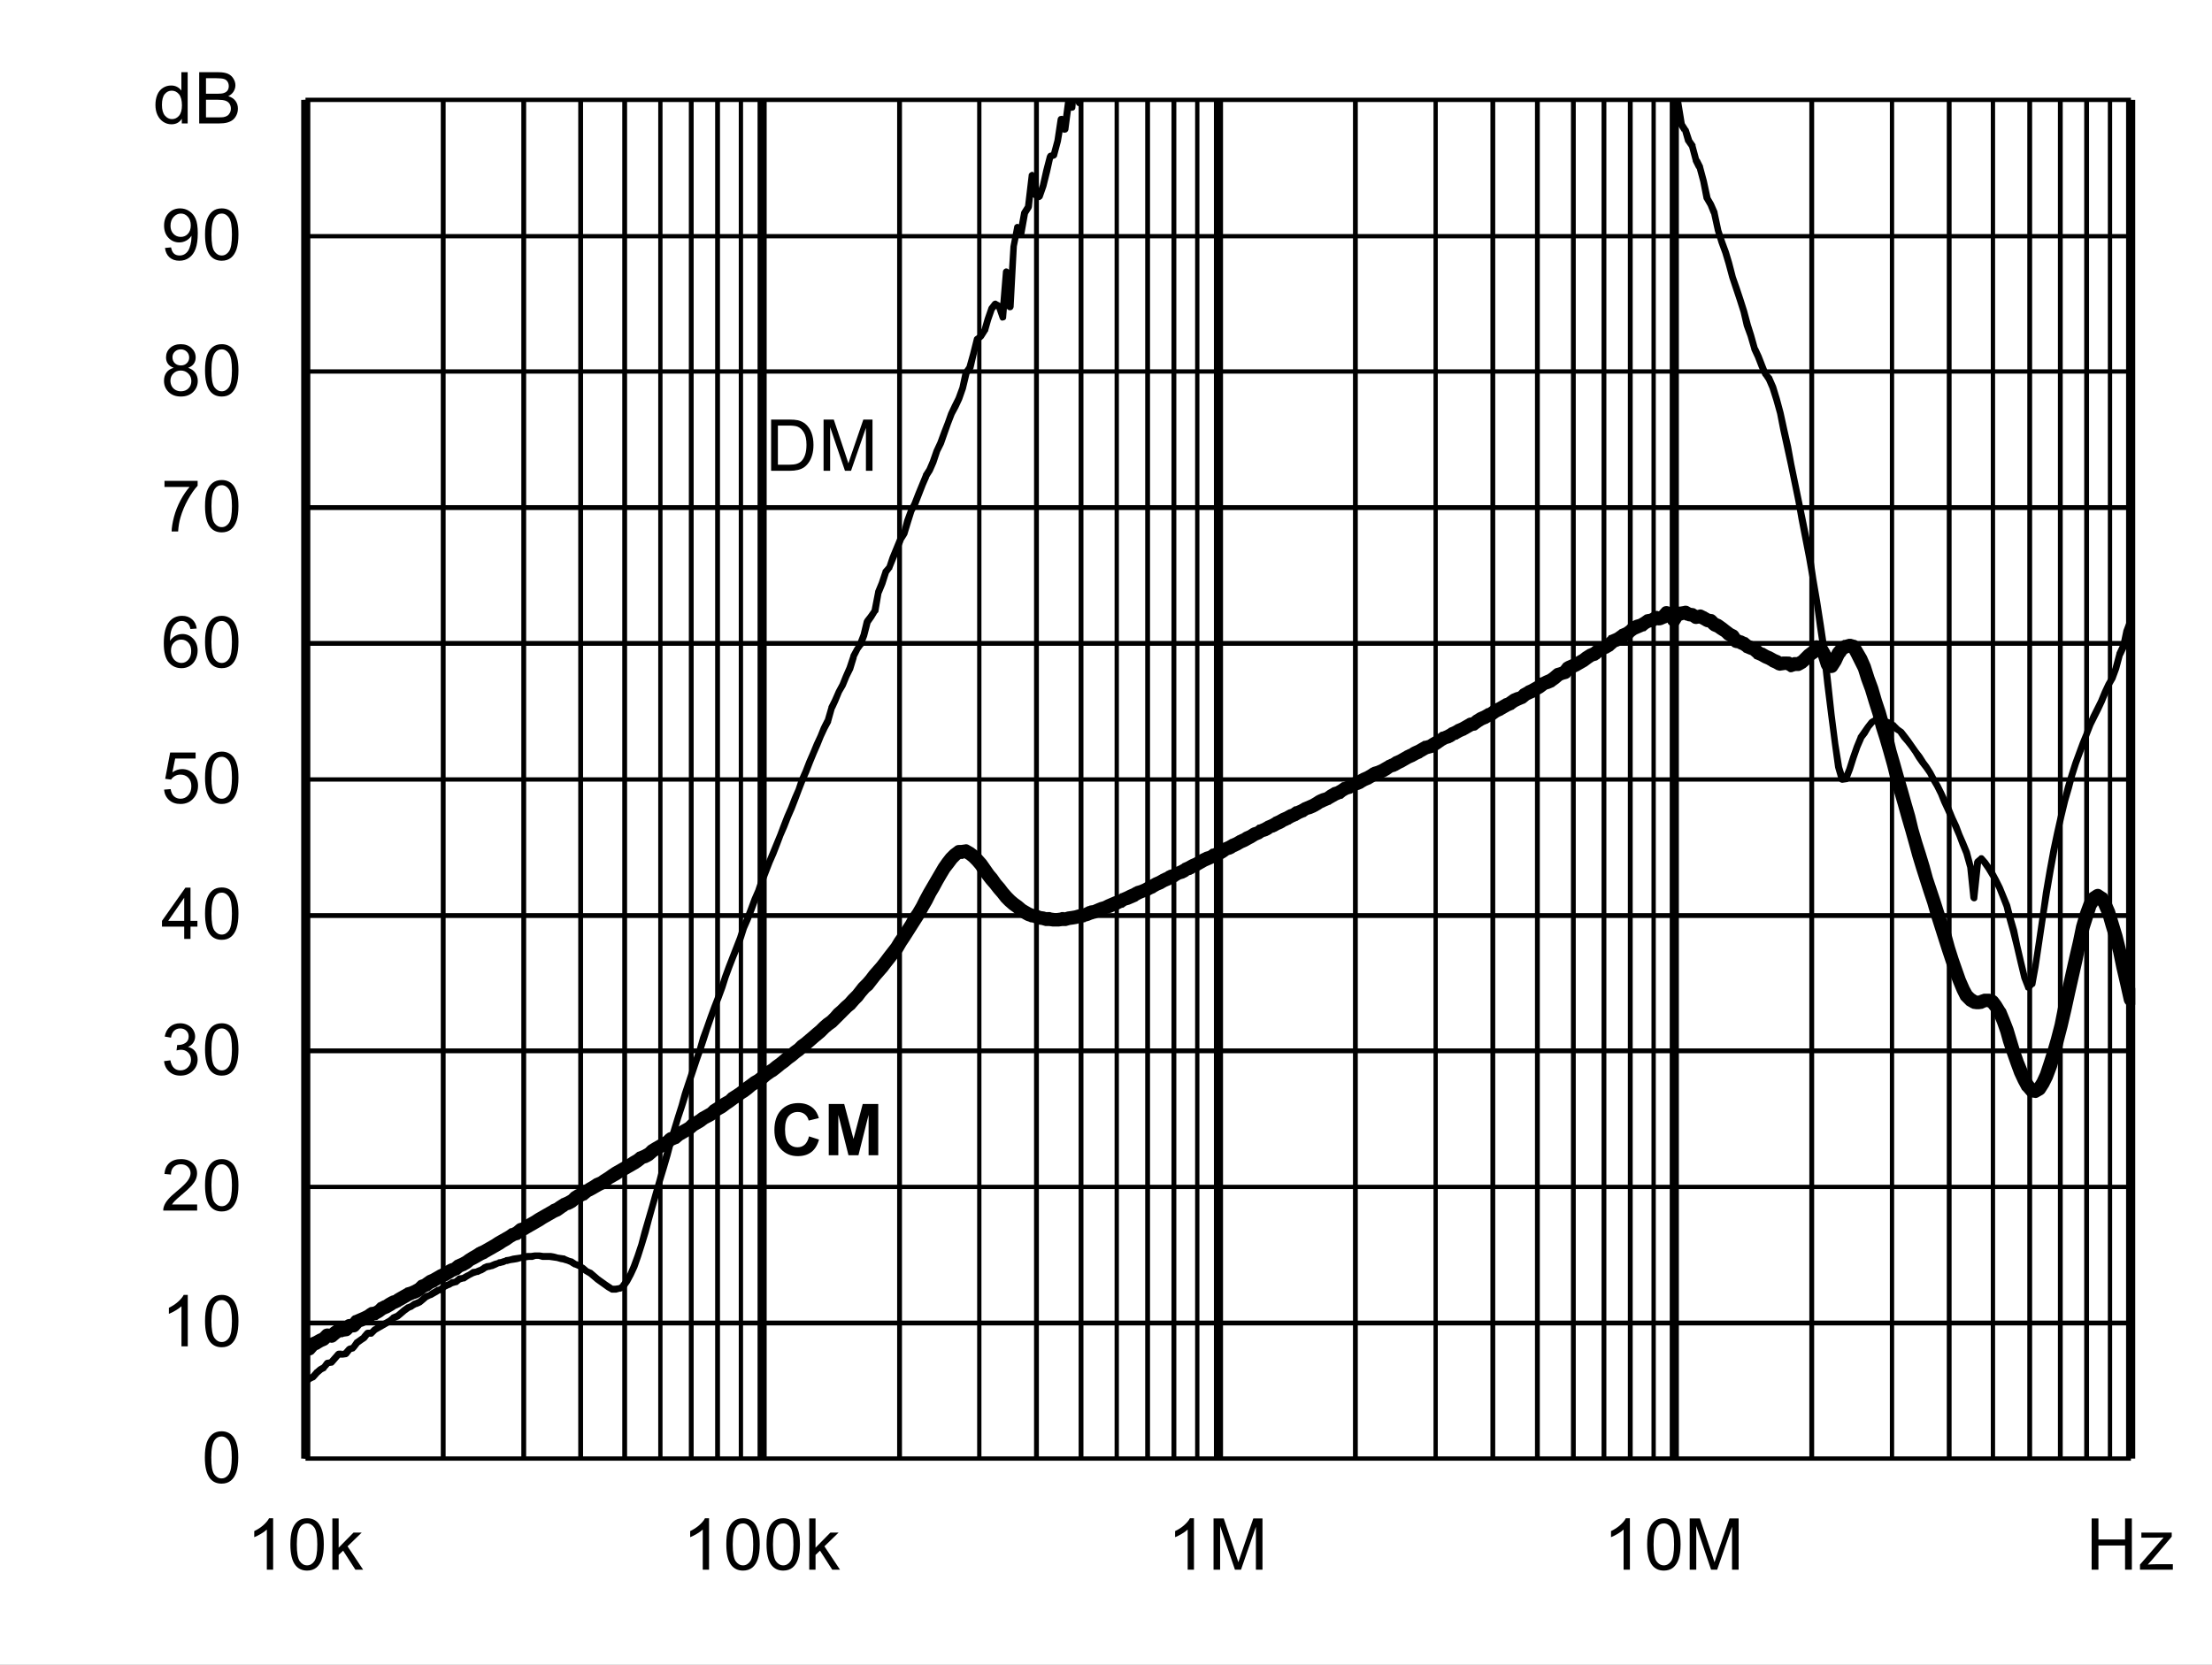 <?xml version="1.0" encoding="UTF-8" standalone="no"?>
<svg xmlns:dc="http://purl.org/dc/elements/1.1/" xmlns:cc="http://creativecommons.org/ns#" xmlns:rdf="http://www.w3.org/1999/02/22-rdf-syntax-ns#" xmlns:svg="http://www.w3.org/2000/svg" xmlns="http://www.w3.org/2000/svg" xmlns:xlink="http://www.w3.org/1999/xlink" id="svg268" version="1.1" viewBox="0 0 494.402 372.117" height="372.117pt" width="494.402pt">
  <rect x="0" y="0" width="494.402" height="372.117" fill="#808080" stroke="none"/>
  <defs id="defs73">
    <g id="g65">
      <symbol style="overflow:visible" id="glyph0-0" overflow="visible">
        <path id="path2" d="m 2,0 v -10 h 8 V 0 Z m 0.25,-0.25 h 7.5 v -9.5 h -7.5 z m 0,0" style="stroke:none"></path>
      </symbol>
      <symbol style="overflow:visible" id="glyph0-1" overflow="visible">
        <path id="path5" d="M 1.234,0 V -11.453 H 5.188 c 0.883,0 1.562,0.055 2.031,0.156 0.652,0.156 1.219,0.434 1.688,0.828 0.602,0.512 1.051,1.164 1.344,1.953 0.301,0.793 0.453,1.699 0.453,2.719 0,0.875 -0.105,1.652 -0.312,2.328 -0.199,0.668 -0.461,1.223 -0.781,1.656 -0.312,0.438 -0.66,0.789 -1.031,1.047 -0.375,0.25 -0.836,0.445 -1.375,0.578 C 6.672,-0.062 6.059,0 5.375,0 Z M 2.75,-1.359 h 2.453 c 0.746,0 1.336,-0.066 1.766,-0.203 C 7.402,-1.707 7.75,-1.906 8,-2.156 8.363,-2.52 8.645,-3.004 8.844,-3.609 9.039,-4.211 9.141,-4.945 9.141,-5.812 c 0,-1.195 -0.199,-2.117 -0.594,-2.766 C 8.16,-9.223 7.684,-9.656 7.125,-9.875 6.719,-10.027 6.059,-10.109 5.156,-10.109 H 2.75 Z m 0,0" style="stroke:none"></path>
      </symbol>
      <symbol style="overflow:visible" id="glyph0-2" overflow="visible">
        <path id="path8" d="M 1.188,0 V -11.453 H 3.469 L 6.188,-3.344 c 0.246,0.75 0.43,1.316 0.547,1.688 C 6.855,-2.07 7.062,-2.68 7.344,-3.484 l 2.734,-7.969 H 12.125 V 0 H 10.656 V -9.594 L 7.328,0 H 5.969 L 2.656,-9.75 V 0 Z m 0,0" style="stroke:none"></path>
      </symbol>
      <symbol style="overflow:visible" id="glyph0-3" overflow="visible">
        <path id="path11" d="m 0.672,-5.656 c 0,-1.352 0.133,-2.441 0.406,-3.266 0.277,-0.82 0.695,-1.457 1.25,-1.906 C 2.879,-11.273 3.57,-11.5 4.406,-11.5 c 0.613,0 1.148,0.129 1.609,0.375 0.465,0.242 0.852,0.598 1.156,1.062 0.301,0.469 0.535,1.039 0.703,1.703 0.176,0.668 0.266,1.57 0.266,2.703 0,1.344 -0.145,2.434 -0.422,3.266 C 7.445,-1.566 7.035,-0.926 6.484,-0.469 5.93,-0.02 5.238,0.203 4.406,0.203 3.301,0.203 2.43,-0.195 1.797,-1 c -0.75,-0.945 -1.125,-2.5 -1.125,-4.656 z m 1.438,0 c 0,1.887 0.219,3.145 0.656,3.766 0.445,0.617 0.992,0.922 1.641,0.922 0.645,0 1.188,-0.312 1.625,-0.938 0.434,-0.621 0.656,-1.875 0.656,-3.75 0,-1.883 -0.223,-3.133 -0.656,-3.75 -0.438,-0.621 -0.988,-0.938 -1.641,-0.938 -0.648,0 -1.164,0.277 -1.547,0.828 -0.492,0.699 -0.734,1.988 -0.734,3.859 z m 0,0" style="stroke:none"></path>
      </symbol>
      <symbol style="overflow:visible" id="glyph0-4" overflow="visible">
        <path id="path14" d="M 5.969,0 H 4.562 V -8.969 C 4.219,-8.645 3.77,-8.32 3.219,-8 2.676,-7.676 2.184,-7.43 1.75,-7.266 V -8.625 C 2.527,-8.996 3.211,-9.445 3.797,-9.969 4.387,-10.496 4.812,-11.008 5.062,-11.5 h 0.906 z m 0,0" style="stroke:none"></path>
      </symbol>
      <symbol style="overflow:visible" id="glyph0-5" overflow="visible">
        <path id="path17" d="M 8.062,-1.359 V 0 H 0.484 C 0.473,-0.34 0.531,-0.672 0.656,-0.984 0.84,-1.492 1.148,-2 1.578,-2.5 2.004,-2.996 2.617,-3.578 3.422,-4.234 4.66,-5.254 5.5,-6.062 5.938,-6.656 6.371,-7.258 6.594,-7.828 6.594,-8.359 6.594,-8.91 6.395,-9.379 6,-9.766 5.602,-10.148 5.082,-10.344 4.438,-10.344 c -0.68,0 -1.223,0.207 -1.625,0.609 -0.406,0.406 -0.609,0.973 -0.609,1.688 L 0.75,-8.188 C 0.852,-9.27 1.227,-10.094 1.875,-10.656 2.52,-11.215 3.383,-11.5 4.469,-11.5 c 1.102,0 1.973,0.309 2.609,0.922 0.645,0.605 0.969,1.355 0.969,2.25 0,0.461 -0.098,0.914 -0.281,1.359 -0.188,0.438 -0.504,0.902 -0.938,1.391 -0.438,0.492 -1.164,1.164 -2.172,2.016 -0.844,0.711 -1.387,1.195 -1.625,1.453 -0.242,0.25 -0.441,0.504 -0.594,0.75 z m 0,0" style="stroke:none"></path>
      </symbol>
      <symbol style="overflow:visible" id="glyph0-6" overflow="visible">
        <path id="path20" d="m 0.672,-3.031 1.406,-0.188 c 0.164,0.805 0.441,1.383 0.828,1.734 0.383,0.344 0.859,0.516 1.422,0.516 0.652,0 1.211,-0.227 1.672,-0.688 0.457,-0.457 0.688,-1.023 0.688,-1.703 0,-0.645 -0.215,-1.176 -0.641,-1.594 -0.418,-0.414 -0.957,-0.625 -1.609,-0.625 -0.262,0 -0.59,0.055 -0.984,0.156 l 0.156,-1.234 c 0.09,0.012 0.164,0.016 0.219,0.016 0.602,0 1.145,-0.156 1.625,-0.469 0.477,-0.309 0.719,-0.797 0.719,-1.453 0,-0.508 -0.18,-0.93 -0.531,-1.266 -0.344,-0.34 -0.793,-0.516 -1.344,-0.516 -0.555,0 -1.012,0.176 -1.375,0.516 -0.367,0.344 -0.602,0.863 -0.703,1.547 l -1.406,-0.25 c 0.176,-0.945 0.566,-1.676 1.172,-2.188 0.613,-0.52 1.375,-0.781 2.281,-0.781 0.621,0 1.195,0.137 1.719,0.406 0.527,0.262 0.93,0.629 1.203,1.094 0.277,0.461 0.422,0.949 0.422,1.469 0,0.5 -0.137,0.957 -0.406,1.359 -0.262,0.406 -0.652,0.73 -1.172,0.969 0.676,0.156 1.203,0.48 1.578,0.969 0.371,0.492 0.562,1.105 0.562,1.844 0,1 -0.367,1.852 -1.094,2.547 -0.73,0.699 -1.652,1.047 -2.766,1.047 -1,0 -1.836,-0.297 -2.5,-0.891 C 1.145,-1.289 0.762,-2.07 0.672,-3.031 Z m 0,0" style="stroke:none"></path>
      </symbol>
      <symbol style="overflow:visible" id="glyph0-7" overflow="visible">
        <path id="path23" d="M 5.172,0 V -2.75 H 0.203 V -4.031 L 5.438,-11.453 H 6.578 V -4.031 H 8.125 V -2.75 H 6.578 V 0 Z m 0,-4.031 V -9.203 L 1.594,-4.031 Z m 0,0" style="stroke:none"></path>
      </symbol>
      <symbol style="overflow:visible" id="glyph0-8" overflow="visible">
        <path id="path26" d="m 0.672,-3 1.469,-0.125 c 0.113,0.719 0.367,1.262 0.766,1.625 0.395,0.355 0.875,0.531 1.438,0.531 0.676,0 1.25,-0.254 1.719,-0.766 0.465,-0.508 0.703,-1.188 0.703,-2.031 0,-0.801 -0.227,-1.43 -0.672,-1.891 -0.449,-0.465 -1.039,-0.703 -1.766,-0.703 -0.461,0 -0.871,0.105 -1.234,0.312 C 2.727,-5.836 2.441,-5.57 2.234,-5.25 l -1.312,-0.172 1.109,-5.875 h 5.688 v 1.344 H 3.156 L 2.531,-6.875 c 0.684,-0.477 1.41,-0.719 2.172,-0.719 0.996,0 1.844,0.352 2.531,1.047 0.684,0.688 1.031,1.574 1.031,2.656 0,1.043 -0.305,1.941 -0.906,2.688 -0.742,0.938 -1.746,1.406 -3.016,1.406 -1.043,0 -1.895,-0.289 -2.547,-0.875 C 1.141,-1.262 0.762,-2.039 0.672,-3 Z m 0,0" style="stroke:none"></path>
      </symbol>
      <symbol style="overflow:visible" id="glyph0-9" overflow="visible">
        <path id="path29" d="M 7.969,-8.656 6.562,-8.547 C 6.438,-9.098 6.258,-9.5 6.031,-9.75 c -0.375,-0.395 -0.848,-0.594 -1.406,-0.594 -0.449,0 -0.84,0.129 -1.172,0.375 -0.449,0.324 -0.805,0.801 -1.062,1.422 C 2.141,-7.93 2.008,-7.051 2,-5.906 2.34,-6.426 2.758,-6.812 3.25,-7.062 c 0.488,-0.246 1,-0.375 1.531,-0.375 0.934,0 1.734,0.352 2.391,1.047 0.664,0.688 1,1.582 1,2.672 0,0.719 -0.16,1.387 -0.469,2 -0.312,0.617 -0.742,1.09 -1.281,1.422 -0.543,0.332 -1.16,0.5 -1.844,0.5 -1.168,0 -2.121,-0.43 -2.859,-1.297 -0.742,-0.863 -1.109,-2.285 -1.109,-4.266 0,-2.215 0.406,-3.828 1.219,-4.828 0.715,-0.871 1.68,-1.312 2.891,-1.312 0.895,0 1.629,0.258 2.203,0.766 0.582,0.5 0.93,1.195 1.047,2.078 z m -5.75,4.938 c 0,0.492 0.102,0.961 0.312,1.406 0.207,0.438 0.492,0.773 0.859,1 0.371,0.23 0.766,0.344 1.172,0.344 0.59,0 1.102,-0.238 1.531,-0.719 C 6.52,-2.164 6.734,-2.816 6.734,-3.641 6.734,-4.43 6.52,-5.051 6.094,-5.5 5.676,-5.957 5.145,-6.188 4.5,-6.188 c -0.637,0 -1.18,0.23 -1.625,0.688 -0.438,0.449 -0.656,1.043 -0.656,1.781 z m 0,0" style="stroke:none"></path>
      </symbol>
      <symbol style="overflow:visible" id="glyph0-10" overflow="visible">
        <path id="path32" d="M 0.766,-9.953 V -11.312 h 7.406 v 1.094 C 7.441,-9.438 6.715,-8.398 6,-7.109 5.289,-5.828 4.738,-4.508 4.344,-3.156 4.062,-2.195 3.883,-1.145 3.812,0 H 2.359 c 0.02,-0.902 0.195,-1.992 0.531,-3.266 0.34,-1.277 0.828,-2.508 1.453,-3.688 0.633,-1.184 1.312,-2.188 2.031,-3 z m 0,0" style="stroke:none"></path>
      </symbol>
      <symbol style="overflow:visible" id="glyph0-11" overflow="visible">
        <path id="path35" d="M 2.828,-6.219 C 2.242,-6.426 1.809,-6.727 1.531,-7.125 1.25,-7.52 1.109,-7.992 1.109,-8.547 1.109,-9.379 1.406,-10.078 2,-10.641 2.602,-11.211 3.406,-11.5 4.406,-11.5 c 0.996,0 1.801,0.293 2.406,0.875 0.613,0.574 0.922,1.277 0.922,2.109 0,0.531 -0.145,0.996 -0.422,1.391 -0.281,0.398 -0.707,0.699 -1.266,0.906 0.695,0.23 1.227,0.602 1.594,1.109 0.371,0.512 0.562,1.121 0.562,1.828 0,0.98 -0.352,1.809 -1.047,2.484 -0.688,0.668 -1.602,1 -2.734,1 -1.125,0 -2.039,-0.332 -2.734,-1 C 1,-1.473 0.656,-2.312 0.656,-3.312 c 0,-0.746 0.188,-1.375 0.562,-1.875 0.371,-0.496 0.91,-0.844 1.609,-1.031 z m -0.281,-2.375 c 0,0.543 0.172,0.988 0.516,1.328 0.352,0.344 0.812,0.516 1.375,0.516 0.539,0 0.984,-0.172 1.328,-0.516 0.34,-0.34 0.516,-0.758 0.516,-1.25 0,-0.52 -0.18,-0.953 -0.531,-1.297 -0.355,-0.352 -0.801,-0.531 -1.328,-0.531 -0.543,0 -0.992,0.176 -1.344,0.516 -0.355,0.344 -0.531,0.758 -0.531,1.234 z M 2.094,-3.312 c 0,0.406 0.094,0.801 0.281,1.172 0.195,0.375 0.484,0.668 0.859,0.875 0.371,0.199 0.773,0.297 1.203,0.297 0.676,0 1.234,-0.211 1.672,-0.641 0.434,-0.434 0.656,-0.988 0.656,-1.656 0,-0.676 -0.23,-1.234 -0.688,-1.672 -0.449,-0.445 -1.012,-0.672 -1.688,-0.672 -0.656,0 -1.207,0.223 -1.641,0.656 -0.438,0.438 -0.656,0.988 -0.656,1.641 z m 0,0" style="stroke:none"></path>
      </symbol>
      <symbol style="overflow:visible" id="glyph0-12" overflow="visible">
        <path id="path38" d="m 0.875,-2.656 1.359,-0.125 c 0.113,0.637 0.332,1.102 0.656,1.391 0.32,0.281 0.734,0.422 1.234,0.422 0.434,0 0.816,-0.098 1.141,-0.297 0.32,-0.195 0.586,-0.457 0.797,-0.781 0.207,-0.332 0.379,-0.781 0.516,-1.344 0.145,-0.559 0.219,-1.133 0.219,-1.719 0,-0.059 0,-0.156 0,-0.281 -0.281,0.449 -0.668,0.816 -1.156,1.094 -0.492,0.273 -1.02,0.406 -1.578,0.406 -0.949,0 -1.754,-0.344 -2.406,-1.031 C 1,-5.605 0.672,-6.516 0.672,-7.641 c 0,-1.152 0.336,-2.086 1.016,-2.797 0.684,-0.707 1.547,-1.062 2.578,-1.062 0.746,0 1.43,0.207 2.047,0.609 0.613,0.398 1.082,0.965 1.406,1.703 0.32,0.742 0.484,1.816 0.484,3.219 0,1.469 -0.164,2.637 -0.484,3.5 -0.312,0.867 -0.789,1.527 -1.422,1.984 -0.625,0.461 -1.363,0.688 -2.203,0.688 -0.898,0 -1.633,-0.25 -2.203,-0.75 C 1.328,-1.043 0.988,-1.75 0.875,-2.656 Z m 5.766,-5.047 c 0,-0.809 -0.223,-1.453 -0.656,-1.922 -0.43,-0.477 -0.945,-0.719 -1.547,-0.719 -0.625,0 -1.176,0.258 -1.641,0.766 -0.461,0.512 -0.688,1.176 -0.688,1.984 0,0.73 0.219,1.324 0.656,1.781 0.445,0.461 0.992,0.688 1.641,0.688 0.645,0 1.176,-0.227 1.594,-0.688 0.426,-0.457 0.641,-1.086 0.641,-1.891 z m 0,0" style="stroke:none"></path>
      </symbol>
      <symbol style="overflow:visible" id="glyph0-13" overflow="visible">
        <path id="path41" d="M 6.438,0 V -1.047 C 5.914,-0.223 5.145,0.188 4.125,0.188 3.457,0.188 2.848,0.004 2.297,-0.359 1.742,-0.723 1.309,-1.234 1,-1.891 c -0.305,-0.652 -0.453,-1.406 -0.453,-2.25 0,-0.832 0.133,-1.582 0.406,-2.25 0.277,-0.676 0.695,-1.191 1.25,-1.547 C 2.754,-8.301 3.375,-8.484 4.062,-8.484 c 0.496,0 0.941,0.105 1.328,0.312 0.395,0.211 0.711,0.488 0.953,0.828 v -4.109 H 7.75 V 0 Z M 2,-4.141 c 0,1.062 0.223,1.863 0.672,2.391 0.445,0.523 0.973,0.781 1.578,0.781 0.613,0 1.133,-0.25 1.562,-0.75 C 6.246,-2.227 6.469,-3 6.469,-4.031 6.469,-5.164 6.246,-6 5.812,-6.531 5.375,-7.059 4.832,-7.328 4.188,-7.328 c -0.625,0 -1.148,0.258 -1.562,0.766 C 2.207,-6.051 2,-5.242 2,-4.141 Z m 0,0" style="stroke:none"></path>
      </symbol>
      <symbol style="overflow:visible" id="glyph0-14" overflow="visible">
        <path id="path44" d="M 1.172,0 V -11.453 H 5.469 c 0.871,0 1.578,0.117 2.109,0.344 0.527,0.23 0.941,0.59 1.234,1.078 0.301,0.48 0.453,0.98 0.453,1.5 0,0.492 -0.137,0.957 -0.406,1.391 -0.262,0.43 -0.66,0.777 -1.188,1.047 0.684,0.199 1.219,0.543 1.594,1.031 0.371,0.492 0.562,1.07 0.562,1.734 0,0.543 -0.117,1.043 -0.344,1.5 -0.23,0.461 -0.512,0.816 -0.844,1.062 -0.336,0.25 -0.754,0.445 -1.25,0.578 C 6.891,-0.062 6.273,0 5.547,0 Z M 2.688,-6.641 h 2.484 c 0.664,0 1.145,-0.047 1.438,-0.141 0.383,-0.113 0.676,-0.301 0.875,-0.562 0.195,-0.27 0.297,-0.602 0.297,-1 0,-0.383 -0.098,-0.719 -0.281,-1 C 7.32,-9.633 7.059,-9.832 6.719,-9.938 6.383,-10.051 5.805,-10.109 4.984,-10.109 H 2.688 Z m 0,5.281 h 2.859 c 0.488,0 0.832,-0.016 1.031,-0.047 C 6.918,-1.465 7.207,-1.57 7.438,-1.719 7.676,-1.863 7.867,-2.078 8.016,-2.359 8.168,-2.637 8.25,-2.961 8.25,-3.328 8.25,-3.754 8.137,-4.125 7.922,-4.438 7.703,-4.746 7.398,-4.969 7.016,-5.094 6.629,-5.227 6.07,-5.297 5.344,-5.297 H 2.688 Z m 0,0" style="stroke:none"></path>
      </symbol>
      <symbol style="overflow:visible" id="glyph0-15" overflow="visible">
        <path id="path47" d="m 1.062,0 v -11.453 h 1.406 v 6.531 l 3.328,-3.375 H 7.625 L 4.453,-5.219 7.938,0 H 6.203 l -2.734,-4.25 -1,0.953 V 0 Z m 0,0" style="stroke:none"></path>
      </symbol>
      <symbol style="overflow:visible" id="glyph0-16" overflow="visible">
        <path id="path50" d="M 1.281,0 V -11.453 H 2.797 V -6.75 H 8.75 v -4.703 h 1.516 V 0 H 8.75 V -5.406 H 2.797 V 0 Z m 0,0" style="stroke:none"></path>
      </symbol>
      <symbol style="overflow:visible" id="glyph0-17" overflow="visible">
        <path id="path53" d="m 0.312,0 v -1.141 l 5.281,-6.062 C 5,-7.172 4.473,-7.156 4.016,-7.156 H 0.625 V -8.297 H 7.406 V -7.375 l -4.484,5.266 -0.875,0.969 C 2.68,-1.191 3.273,-1.219 3.828,-1.219 H 7.656 V 0 Z m 0,0" style="stroke:none"></path>
      </symbol>
      <symbol style="overflow:visible" id="glyph1-0" overflow="visible">
        <path id="path56" d="m 2,0 v -10 h 8 V 0 Z m 0.25,-0.25 h 7.5 v -9.5 h -7.5 z m 0,0" style="stroke:none"></path>
      </symbol>
      <symbol style="overflow:visible" id="glyph1-1" overflow="visible">
        <path id="path59" d="M 8.5,-4.219 10.734,-3.5 c -0.344,1.25 -0.918,2.184 -1.719,2.797 -0.793,0.605 -1.805,0.906 -3.031,0.906 -1.523,0 -2.773,-0.52 -3.75,-1.562 -0.98,-1.039 -1.469,-2.461 -1.469,-4.266 0,-1.902 0.488,-3.383 1.469,-4.438 0.988,-1.059 2.285,-1.594 3.891,-1.594 1.395,0 2.531,0.418 3.406,1.25 0.52,0.492 0.91,1.195 1.172,2.109 L 8.422,-7.75 C 8.285,-8.34 7.996,-8.812 7.562,-9.156 7.133,-9.496 6.613,-9.672 6,-9.672 c -0.844,0 -1.535,0.309 -2.062,0.922 -0.531,0.605 -0.797,1.59 -0.797,2.953 0,1.449 0.258,2.48 0.781,3.094 0.52,0.617 1.195,0.922 2.031,0.922 0.613,0 1.141,-0.191 1.578,-0.578 C 7.977,-2.754 8.301,-3.375 8.5,-4.219 Z m 0,0" style="stroke:none"></path>
      </symbol>
      <symbol style="overflow:visible" id="glyph1-2" overflow="visible">
        <path id="path62" d="M 1.141,0 V -11.453 H 4.594 l 2.078,7.812 2.062,-7.812 h 3.469 V 0 h -2.156 V -9.016 L 7.781,0 H 5.547 L 3.281,-9.016 V 0 Z m 0,0" style="stroke:none"></path>
      </symbol>
    </g>
    <clipPath id="clip1">
      <path id="path67" d="M 118.68,277.32 H 527.762 V 565 H 118.68 Z m 0,0"></path>
    </clipPath>
    <clipPath id="clip2">
      <path id="path70" d="M 118.68,390.48 H 527.762 V 558.238 H 118.68 Z m 0,0"></path>
    </clipPath>
  </defs>
  <g transform="translate(-50.52,-255.121)" id="surface1">
    <path id="path75" d="M 50.52,255.121 H 544.922 V 627.238 H 50.52 Z m 0,0" style="fill:#ffffff;fill-opacity:1;fill-rule:nonzero;stroke:none"></path>
    <path id="path77" d="m 118.801,277.441 h 408 v 303.719 h -408 z m 0,0" style="fill:#ffffff;fill-opacity:1;fill-rule:nonzero;stroke:none"></path>
    <path id="path79" d="m 118.801,550.32 h 408 v 1.078 h -408 z m 0,-30.359 h 408 v 0.961 h -408 z m 0,-30.48 h 408 v 1.078 h -408 z m 0,-30.242 h 408 v 1.082 h -408 z m 0,-30.359 h 408 v 0.961 h -408 z m 0,-30.48 h 408 v 1.082 h -408 z m 0,-30.359 h 408 v 1.082 h -408 z m 0,-30.359 h 408 v 0.961 h -408 z m 0,-30.238 h 408 v 0.957 h -408 z m 0,-30.48 h 408 v 0.961 h -408 z m 0,0" style="fill:#000000;fill-opacity:1;fill-rule:nonzero;stroke:none"></path>
    <path id="path81" d="m 150.121,277.441 v 303.719 h -1.082 V 277.441 Z m 18,0 v 303.719 h -1.082 V 277.441 Z m 12.719,0 v 303.719 h -1.078 V 277.441 Z m 9.84,0 v 303.719 h -1.078 V 277.441 Z m 0,0" style="fill:#000000;fill-opacity:1;fill-rule:nonzero;stroke:none"></path>
    <path id="path83" d="m 198.602,277.441 v 303.719 h -0.961 V 277.441 Z m 6.957,0 v 303.719 h -1.078 V 277.441 Z m 5.883,0 v 303.719 h -1.082 V 277.441 Z m 5.16,0 v 303.719 h -0.961 V 277.441 Z m 0,0" style="fill:#000000;fill-opacity:1;fill-rule:nonzero;stroke:none"></path>
    <path id="path85" d="m 252.121,277.441 v 303.719 h -1.082 V 277.441 Z m 17.758,0 v 303.719 h -0.957 V 277.441 Z m 12.84,0 v 303.719 h -1.078 V 277.441 Z m 9.961,0 v 303.719 h -1.078 V 277.441 Z m 0,0" style="fill:#000000;fill-opacity:1;fill-rule:nonzero;stroke:none"></path>
    <path id="path87" d="m 300.602,277.441 v 303.719 h -0.961 V 277.441 Z m 6.957,0 v 303.719 h -1.078 V 277.441 Z m 5.883,0 v 303.719 h -1.082 V 277.441 Z m 5.16,0 v 303.719 h -0.961 V 277.441 Z m 0,0" style="fill:#000000;fill-opacity:1;fill-rule:nonzero;stroke:none"></path>
    <path id="path89" d="m 354,277.441 v 303.719 h -1.078 V 277.441 Z m 17.879,0 v 303.719 h -0.957 V 277.441 Z m 12.84,0 v 303.719 h -1.078 V 277.441 Z m 9.961,0 v 303.719 h -1.078 V 277.441 Z m 0,0" style="fill:#000000;fill-opacity:1;fill-rule:nonzero;stroke:none"></path>
    <path id="path91" d="m 402.719,277.441 v 303.719 h -1.078 V 277.441 Z m 6.84,0 v 303.719 h -1.078 V 277.441 Z m 5.883,0 v 303.719 h -1.082 V 277.441 Z m 5.16,0 v 303.719 h -0.961 V 277.441 Z m 0,0" style="fill:#000000;fill-opacity:1;fill-rule:nonzero;stroke:none"></path>
    <path id="path93" d="m 456,277.441 v 303.719 h -1.078 V 277.441 Z m 17.879,0 v 303.719 h -0.957 V 277.441 Z m 12.84,0 v 303.719 h -1.078 V 277.441 Z m 9.723,0 v 303.719 h -0.961 V 277.441 Z m 0,0" style="fill:#000000;fill-opacity:1;fill-rule:nonzero;stroke:none"></path>
    <path id="path95" d="m 504.719,277.441 v 303.719 h -1.078 V 277.441 Z m 6.84,0 v 303.719 h -1.078 V 277.441 Z m 5.883,0 v 303.719 h -1.082 V 277.441 Z m 5.16,0 v 303.719 h -0.961 V 277.441 Z m 0,0" style="fill:#000000;fill-opacity:1;fill-rule:nonzero;stroke:none"></path>
    <path id="path97" d="m 119.879,277.441 v 303.719 h -2.039 V 277.441 Z m 102,0 v 303.719 h -2.039 V 277.441 Z m 102,0 v 303.719 h -2.039 V 277.441 Z m 101.883,0 v 303.719 h -2.043 V 277.441 Z m 102,0 v 303.719 h -2.043 V 277.441 Z m 0,0" style="fill:#000000;fill-opacity:1;fill-rule:nonzero;stroke:none"></path>
    <path id="path99" d="m 118.32,277.441 h 1.078 v 303.719 h -1.078 z m 0,0" style="fill:#000000;fill-opacity:1;fill-rule:nonzero;stroke:none"></path>
    <path id="path101" d="m 118.801,580.68 h 408 v 0.961 h -408 z m 0,0" style="fill:#000000;fill-opacity:1;fill-rule:nonzero;stroke:none"></path>
    <g style="clip-rule:nonzero" id="g105" clip-path="url(#clip1)">
      <path id="path103" d="m 118.32,563.641 0.84,-0.961 c 0,0 0.121,-0.121 0.238,-0.121 l 0.84,-0.359 -0.359,0.242 0.84,-0.961 c 0,-0.121 0,-0.121 0.121,-0.121 l 0.84,-0.719 0.84,-0.48 -0.121,0.121 0.723,-0.961 c 0.117,-0.121 0.359,-0.242 0.48,-0.242 l 0.84,-0.117 -0.48,0.238 0.84,-0.961 0.84,-0.957 c 0.121,-0.121 0.359,-0.242 0.598,-0.242 h 0.723 l -0.121,0.121 0.84,-0.238 -0.48,0.238 0.84,-0.961 c 0.121,-0.121 0.242,-0.121 0.359,-0.238 l 0.84,-0.242 -0.359,0.242 0.84,-1.199 c 0,0 0,-0.121 0.121,-0.121 l 0.84,-0.602 0.84,-0.598 -0.238,0.117 0.84,-0.957 c 0.117,-0.121 0.359,-0.242 0.598,-0.242 h 0.84 l -0.598,0.242 0.84,-0.84 c 0.121,0 0.121,-0.121 0.238,-0.121 l 0.723,-0.48 2.52,-1.441 L 138,549.121 C 138,549 138.121,549 138.121,549 l 0.84,-0.359 -0.121,0.121 0.719,-0.602 0.84,-0.719 0.84,-0.602 c 0.121,-0.121 0.121,-0.121 0.242,-0.121 l 0.84,-0.359 h -0.121 l 0.723,-0.48 c 0.117,0 0.117,0 0.117,0 l 0.84,-0.359 -0.117,0.121 0.719,-0.602 0.84,-0.719 c 0.121,0 0.121,0 0.238,-0.121 l 0.84,-0.238 h -0.117 L 147,543.48 147.84,543 c 0.121,0 0.121,0 0.121,-0.121 l 0.84,-0.238 -0.242,0.121 0.84,-0.723 c 0.121,0 0.121,-0.117 0.242,-0.117 l 0.84,-0.363 -0.121,0.121 0.84,-0.48 c 0,-0.121 0.121,-0.121 0.242,-0.121 l 0.719,-0.117 -0.238,0.117 0.719,-0.598 c 0.121,-0.121 0.238,-0.242 0.359,-0.242 l 0.84,-0.117 -0.238,0.117 0.84,-0.477 0.719,-0.363 0.719,-0.477 C 156,538.801 156,538.801 156.121,538.801 l 0.84,-0.121 h -0.121 l 0.84,-0.359 -0.121,0.121 0.723,-0.48 c 0.117,-0.121 0.117,-0.121 0.117,-0.121 l 0.84,-0.359 c 0.121,0 0.121,0 0.121,0 l 0.84,-0.121 h -0.121 L 160.922,537 l 0.84,-0.238 c 0,-0.121 0,-0.121 0.117,-0.121 l 0.84,-0.121 h -0.238 l 0.84,-0.238 c 0.121,-0.121 0.121,-0.121 0.121,-0.121 l 0.84,-0.121 0.84,-0.238 1.68,-0.242 0.719,-0.238 0.84,-0.121 c 0.121,0 0.121,0 0.242,0 h 0.719 -0.121 l 0.84,-0.121 c 0,0 0.121,0 0.121,0 H 171 c 0,0 0.121,0 0.121,0 l 0.84,0.121 h -0.121 1.559 c 0.121,0 0.121,0 0.242,0 l 0.719,0.121 0.84,0.238 1.68,0.242 c 0,0.121 0.121,0.121 0.121,0.121 l 0.84,0.359 0.84,0.238 c 0,0 0,0.121 0.121,0.121 l 0.719,0.48 -0.121,-0.121 0.84,0.359 c 0.121,0 0.121,0 0.121,0.121 l 0.84,0.48 0.84,0.719 0.84,0.359 0.84,0.723 0.84,0.719 0.84,0.598 0.84,0.602 0.723,0.48 0.719,0.48 -0.359,-0.121 h 0.84 -0.121 l 0.84,-0.121 -0.238,0.121 0.719,-0.48 -0.238,0.121 0.84,-1.082 0.84,-1.438 0.719,-1.68 0.84,-2.281 0.84,-2.52 0.723,-2.762 1.68,-5.758 0.84,-3 0.84,-2.879 L 198,516 l 0.84,-3 0.84,-2.762 0.84,-2.758 0.84,-2.762 0.84,-2.641 0.723,-2.637 0.84,-2.52 0.84,-2.523 0.84,-2.52 0.84,-2.398 0.719,-2.52 0.84,-2.281 0.84,-2.398 0.84,-2.281 0.84,-2.16 0.84,-2.281 0.723,-2.277 0.84,-2.281 2.52,-6.48 0.719,-2.281 0.84,-1.918 0.84,-2.16 0.84,-2.281 0.84,-1.918 0.719,-2.16 0.844,-2.16 0.84,-2.039 0.84,-2.043 1.68,-4.078 0.719,-1.922 0.84,-2.16 0.84,-1.918 0.84,-2.16 0.84,-1.922 0.719,-2.16 0.844,-1.918 0.84,-2.16 0.84,-1.922 0.84,-2.039 0.84,-1.801 0.719,-1.797 0.84,-1.68 v 0.117 l 0.84,-2.879 c 0,-0.121 0,-0.121 0,-0.121 l 0.84,-1.68 0.84,-1.918 0.84,-1.562 0.723,-1.801 0.84,-1.918 0.84,-2.52 c 0,0 0,0 0,-0.121 l 0.84,-1.559 0.719,-1.082 -0.121,0.121 0.84,-2.16 0.723,-3 c 0.117,-0.121 0.117,-0.121 0.117,-0.238 l 0.84,-1.082 0.84,-1.199 -0.117,0.359 0.84,-4.32 c 0,0 0,-0.121 0,-0.121 l 0.84,-2.039 0.84,-2.52 c 0,-0.121 0,-0.121 0.121,-0.238 l 0.84,-0.961 -0.121,0.238 0.719,-2.16 1.68,-4.078 c 0,0 0,-0.121 0.121,-0.121 l 0.719,-1.32 v 0.242 l 0.723,-2.883 0.84,-2.277 0.84,-1.68 0.84,-2.16 0.84,-2.043 0.84,-2.039 c 0,0 0,0 0,-0.121 l 0.84,-1.316 0.719,-1.684 0.84,-2.398 0.84,-1.801 0.84,-2.277 0.84,-2.16 0.723,-2.043 0.84,-1.797 0.84,-1.68 0.84,-2.281 0.719,-3.359 c 0.121,-0.121 0.121,-0.121 0.121,-0.242 l 0.84,-1.199 -0.121,0.238 0.84,-3 0.84,-3.359 c 0,-0.117 0.121,-0.238 0.242,-0.359 l 0.84,-0.598 -0.242,0.117 0.84,-1.32 v 0.242 l 0.723,-2.52 0.84,-2.402 c 0,-0.117 0.117,-0.238 0.117,-0.238 l 0.84,-1.082 c 0.242,-0.238 0.723,-0.359 0.961,-0.117 l 0.84,0.48 c 0.121,0.117 0.242,0.238 0.359,0.477 l 0.84,2.402 -1.559,0.238 0.84,-10.199 c 0,-0.359 0.359,-0.719 0.719,-0.719 0.48,0 0.723,0.359 0.84,0.719 l 0.84,7.801 -1.559,0.121 0.84,-13.562 0.84,-4.438 c 0,-0.242 0.242,-0.48 0.602,-0.602 0.238,0 0.598,0.121 0.719,0.359 l 0.84,1.32 -1.438,0.238 0.84,-4.559 c 0,-0.121 0.117,-0.121 0.117,-0.238 l 0.84,-1.32 -0.117,0.359 0.84,-7.082 c 0,-0.359 0.359,-0.598 0.719,-0.719 0.359,0 0.719,0.359 0.719,0.719 l 0.84,4.32 -0.48,-0.48 0.84,0.242 -0.957,0.48 0.84,-2.402 0.719,-3.238 0.84,-3.238 c 0.121,-0.242 0.242,-0.48 0.48,-0.602 l 0.84,-0.242 -0.48,0.48 0.84,-3.117 0.723,-4.801 c 0.117,-0.359 0.359,-0.602 0.719,-0.602 0.359,-0.117 0.719,0.121 0.84,0.48 l 0.719,2.281 -1.438,0.121 0.84,-6.363 c 0,-0.359 0.238,-0.598 0.598,-0.598 0.359,-0.121 0.723,0 0.84,0.359 l 0.84,1.441 -1.438,0.359 0.84,-9.359 c 0,-0.363 0.359,-0.723 0.719,-0.723 0.359,0 0.719,0.359 0.719,0.723 l 0.84,8.277 H 291 l 0.84,-5.277 0.84,-2.883 c 0.121,-0.238 0.242,-0.359 0.48,-0.48 0.238,-0.117 0.602,0 0.719,0.121 l 0.84,0.719 -1.199,0.363 0.84,-3.363 c 0,-0.117 0,-0.238 0,-0.238 l 0.84,-1.441 c 0.121,-0.359 0.48,-0.48 0.84,-0.48 0.242,0.121 0.48,0.363 0.602,0.602 l 0.84,3 -1.559,0.121 0.84,-7.199 c 0,-0.121 0.117,-0.363 0.117,-0.363 l 0.84,-1.199 -0.117,0.359 0.84,-8.758 c 0,-0.48 0.238,-0.719 0.719,-0.719 0.359,0 0.719,0.238 0.719,0.598 l 0.84,3.961 h -1.559 L 300,244.199 c 0,-0.121 0.121,-0.238 0.121,-0.359 l 0.84,-1.078 c 0.238,-0.242 0.48,-0.363 0.84,-0.363 0.238,0.121 0.48,0.242 0.598,0.602 l 0.723,2.879 c 0,0 0.117,0.121 0.117,0.121 l 0.723,6.359 h -1.441 l 0.84,-7.801 c 0,-0.359 0.359,-0.719 0.719,-0.719 0.363,0 0.723,0.359 0.723,0.719 l 0.84,8.281 -1.562,0.121 0.844,-28.441 c 0,-0.359 0.359,-0.719 0.719,-0.719 0.48,0 0.84,0.238 0.84,0.598 l 0.84,8.762 -0.359,-0.602 0.84,0.723 -1.199,0.48 0.84,-7.562 c 0,-0.359 0.359,-0.598 0.719,-0.598 0.359,0 0.719,0.238 0.719,0.719 l 0.84,15.84 -1.559,-0.121 L 309,236.52 c 0.121,-0.359 0.359,-0.719 0.84,-0.598 0.359,0 0.719,0.238 0.719,0.598 l 0.84,7.199 h -1.559 l 0.84,-10.078 0.84,-17.039 c 0,-0.363 0.359,-0.723 0.719,-0.723 0.363,0 0.723,0.359 0.723,0.723 L 313.801,240 h -1.562 l 0.84,-23.879 c 0,-0.359 0.363,-0.723 0.723,-0.723 0.48,0 0.84,0.363 0.84,0.723 l 0.84,7.559 h -1.559 l 0.84,-12.719 c 0,-0.48 0.359,-0.723 0.719,-0.723 0.359,0 0.719,0.242 0.84,0.602 l 0.719,6.602 -1.438,-0.121 0.84,-4.199 -0.121,0.117 0.84,-23.277 c 0,-0.359 0.359,-0.723 0.84,-0.723 0.359,0 0.719,0.363 0.719,0.723 l 0.84,22.801 0.84,19.797 -1.559,-0.117 0.84,-4.082 0.84,-3.961 v 0.121 l 0.719,-28.801 c 0,-0.359 0.363,-0.719 0.84,-0.719 0.363,0 0.723,0.359 0.723,0.719 l 0.84,27.121 h -1.562 L 322.922,183 c 0,-0.48 0.359,-0.719 0.719,-0.719 0.48,0 0.84,0.238 0.84,0.719 l 0.84,19.078 0.719,27.363 -1.438,-0.121 0.719,-6 0.84,-9.961 L 327,183.602 c 0,-0.363 0.359,-0.723 0.719,-0.723 0.48,0 0.84,0.359 0.84,0.723 l 0.84,32.758 0.723,19.441 -1.441,-0.121 0.602,-4.918 0.84,-10.203 0.84,-45.719 c 0,-0.48 0.359,-0.719 0.719,-0.719 0.48,0 0.719,0.238 0.719,0.719 l 0.84,44.398 h -1.438 l 0.719,-23.879 c 0,-0.359 0.359,-0.719 0.84,-0.719 0.359,0 0.719,0.359 0.719,0.719 l 0.844,28.801 -1.441,-0.238 0.719,-2.16 V 222 l 0.84,-13.559 0.84,-11.762 c 0,-0.359 0.359,-0.719 0.723,-0.719 0.359,0 0.719,0.359 0.719,0.719 l 0.84,13.801 -1.559,-0.121 0.84,-10.918 c 0,-0.363 0.238,-0.602 0.598,-0.723 0.242,0 0.602,0.121 0.84,0.359 l 0.84,1.082 c 0,0.121 0,0.238 0,0.238 l 0.84,2.523 c 0,0 0.121,0.117 0.121,0.117 l 0.719,14.281 h -1.438 l 0.719,-28.441 c 0.121,-0.48 0.359,-0.719 0.84,-0.719 0.359,0 0.719,0.238 0.719,0.719 l 0.84,28.562 h -1.559 l 0.84,-18.48 c 0,-0.242 0.242,-0.602 0.48,-0.602 0.359,-0.121 0.719,-0.121 0.84,0.121 l 0.84,1.078 c 0.121,0.121 0.121,0.242 0.242,0.363 l 0.719,5.156 0.84,21.844 h -1.441 l 0.723,-20.402 0.84,-27.961 c 0,-0.359 0.359,-0.719 0.719,-0.719 0.48,0 0.84,0.238 0.84,0.719 l 0.84,14.16 0.84,26.52 -1.441,-0.359 0.723,-1.438 v 0.359 l 0.719,-81.602 c 0,-0.48 0.359,-0.84 0.84,-0.84 0.359,0 0.719,0.359 0.719,0.84 l 0.84,49.199 v -0.117 l 0.844,4.32 0.84,15.957 h -1.562 l 0.84,-13.078 c 0,-0.48 0.359,-0.719 0.723,-0.719 0.359,0 0.719,0.238 0.719,0.719 l 0.84,13.199 0.84,10.559 -1.559,0.121 0.84,-57.84 c 0,-0.48 0.359,-0.84 0.719,-0.84 0.48,0 0.84,0.359 0.84,0.84 l 0.84,49.68 0.719,14.641 h -1.438 l 0.719,-31.32 c 0.121,-0.48 0.359,-0.84 0.84,-0.719 0.359,0 0.719,0.238 0.719,0.719 l 0.84,37.199 -1.438,-0.117 0.719,-2.641 v 0.238 l 0.84,-27.48 c 0,-0.238 0.121,-0.48 0.242,-0.598 C 360.84,198 361.078,197.879 361.32,198 l 0.719,0.121 c 0.359,0.117 0.602,0.359 0.723,0.719 l 0.719,19.441 -1.441,-0.121 0.723,-3.961 v 0.121 l 0.84,-33.602 c 0,-0.48 0.359,-0.719 0.719,-0.719 0.48,0 0.84,0.238 0.84,0.719 L 366,197.52 l -0.121,-0.238 0.84,2.52 c 0,0 0.121,0.121 0.121,0.121 L 367.559,222 h -1.438 l 0.719,-22.199 c 0.121,-0.359 0.359,-0.723 0.719,-0.723 0.363,0 0.723,0.242 0.84,0.602 l 0.84,3.719 0.84,7.203 0.844,4.918 -1.562,0.121 0.84,-26.281 c 0,-0.359 0.359,-0.719 0.723,-0.719 0.359,0 0.719,0.359 0.719,0.719 l 0.84,23.402 0.84,19.797 h -1.559 l 0.84,-19.32 c 0,-0.477 0.359,-0.719 0.719,-0.719 0.48,0 0.719,0.242 0.84,0.602 L 375,220.199 375.719,225 l -1.438,0.121 0.84,-11.402 c 0,-0.359 0.238,-0.719 0.598,-0.719 0.359,0 0.723,0.238 0.84,0.602 l 0.84,3.238 c 0,0 0,0.121 0,0.121 l 0.84,25.559 h -1.559 l 0.84,-27.48 c 0,-0.117 0,-0.359 0.121,-0.48 l 0.84,-1.078 c 0.238,-0.242 0.48,-0.359 0.84,-0.359 0.359,0.117 0.48,0.48 0.602,0.719 l 0.719,26.879 -1.441,-0.117 0.723,-9.602 0.84,-10.32 c 0.117,-0.359 0.359,-0.719 0.84,-0.719 0.359,0 0.719,0.359 0.719,0.719 l 0.84,16.441 h -1.559 l 0.84,-42.48 c 0,-0.48 0.359,-0.84 0.719,-0.84 0.48,0 0.84,0.359 0.84,0.84 l 0.719,33.961 h -1.438 L 384,208.441 c 0.121,-0.363 0.359,-0.723 0.84,-0.723 0.359,0 0.719,0.359 0.719,0.723 l 0.84,24.117 h -1.559 l 0.84,-17.758 c 0,-0.359 0.359,-0.723 0.84,-0.723 0.359,0 0.719,0.363 0.719,0.844 l 0.84,27.598 -1.559,-0.238 0.84,-2.762 v 0.121 l 0.84,-7.68 0.723,-7.082 c 0.117,-0.359 0.477,-0.598 0.84,-0.598 0.359,0 0.719,0.238 0.719,0.719 l 0.84,11.039 -0.121,-0.238 0.84,1.801 -1.438,0.238 0.84,-5.039 0.84,-19.922 c 0,-0.359 0.238,-0.719 0.719,-0.719 0.359,0 0.719,0.359 0.719,0.719 l 0.84,11.281 H 393 l 0.84,-18.961 c 0,-0.359 0.359,-0.719 0.84,-0.719 0.359,0 0.719,0.359 0.719,0.719 l 0.84,28.922 -1.559,-0.121 0.84,-4.199 0.84,-4.801 0.84,-2.52 0.84,-1.922 c 0.121,-0.238 0.48,-0.48 0.723,-0.359 0.359,0 0.598,0.242 0.719,0.602 l 0.84,4.078 0.719,3.359 0.84,5.523 0.84,4.199 -1.438,-0.242 0.84,-1.32 c 0.238,-0.238 0.598,-0.477 0.84,-0.359 0.359,0.121 0.598,0.359 0.598,0.723 l 0.84,10.438 h -1.559 l 0.84,-15.238 c 0,-0.359 0.359,-0.723 0.719,-0.723 0.48,0 0.723,0.363 0.84,0.723 l 0.723,8.641 h -1.441 l 0.84,-8.281 c 0,-0.359 0.242,-0.602 0.602,-0.719 0.359,0 0.719,0.117 0.84,0.477 l 0.84,1.801 c 0,0 0,0.121 0,0.242 l 0.84,6.719 -1.559,-0.121 0.84,-3.238 c 0.117,-0.359 0.359,-0.602 0.719,-0.602 0.359,0 0.598,0.121 0.719,0.48 l 0.84,2.281 -1.438,0.121 0.84,-7.922 c 0,-0.48 0.359,-0.719 0.719,-0.719 0.359,0 0.719,0.359 0.719,0.719 l 0.84,14.398 V 246 l 0.84,1.922 -1.078,-0.363 0.598,-0.359 -0.238,0.242 0.84,-1.082 h -0.121 l 0.84,-1.559 c 0.121,-0.359 0.48,-0.48 0.723,-0.48 0.359,0.121 0.598,0.359 0.719,0.602 l 0.84,3.598 0.84,3.84 0.719,5.039 -0.719,-0.598 h 0.84 l -0.598,0.238 0.84,-0.961 c 0.117,-0.238 0.477,-0.359 0.84,-0.238 0.238,0.121 0.48,0.359 0.48,0.602 l 0.84,6.719 0.84,3.359 h -1.562 l 0.84,-2.758 c 0.121,-0.363 0.48,-0.602 0.84,-0.602 0.359,0 0.602,0.238 0.723,0.602 l 0.719,5.637 -1.32,-0.359 0.719,-1.32 c 0.242,-0.238 0.48,-0.359 0.84,-0.238 0.242,0 0.48,0.238 0.602,0.48 l 0.84,3.359 0.84,4.199 -0.121,-0.238 0.84,1.559 -0.238,-0.359 0.719,0.48 c 0.242,0.117 0.359,0.359 0.359,0.598 l 0.84,5.16 -0.117,-0.238 0.84,1.32 c 0,0 0.121,0.121 0.121,0.121 l 0.84,2.52 -0.121,-0.242 0.84,1.199 c 0,0 0,0.121 0,0.242 l 0.84,3.121 v -0.242 l 0.84,1.68 c 0,0 0,0.121 0,0.121 l 0.84,3.121 0.84,3.84 -0.121,-0.242 0.84,1.441 0.84,1.918 c 0,0 0,0 0,0.121 l 0.84,3.961 0.84,2.52 0.844,2.281 0.719,2.398 0.84,3.242 0.84,2.398 0.84,2.52 0.84,2.641 0.84,3.121 0.719,2.277 0.84,3 v -0.117 l 0.84,1.797 0.84,2.16 0.723,1.801 -0.121,-0.238 0.84,0.957 c 0.121,0.121 0.121,0.121 0.121,0.242 l 0.84,1.918 0.84,2.762 0.84,3.121 0.84,3.84 0.84,3.719 0.719,3.961 0.84,4.078 0.84,4.082 0.84,4.078 0.844,4.199 0.84,4.441 0.719,4.801 0.84,4.918 0.84,5.402 0.84,5.641 0.84,7.559 0.719,6.719 0.84,6.602 0.84,5.16 0.84,2.641 -0.957,-0.48 0.84,-0.242 -0.602,0.48 0.84,-2.039 0.84,-2.641 0.84,-2.398 0.84,-2.039 c 0,0 0,-0.121 0,-0.121 l 0.84,-1.199 0.84,-1.203 0.84,-1.078 c 0.121,-0.121 0.121,-0.121 0.242,-0.238 l 0.84,-0.48 c 0,0 0.121,0 0.238,-0.121 l 0.723,-0.121 c 0.238,0 0.359,0 0.48,0 l 0.84,0.359 h -0.121 l 0.84,0.121 c 0,0 0,0 0.121,0.121 l 0.84,0.238 c 0,0 0,0.121 0,0.121 l 0.84,0.48 c 0.117,0 0.117,0 0.117,0.121 l 0.84,0.84 0.844,0.598 c 0,0 0,0 0.117,0.121 l 0.84,1.078 0.723,0.961 0.84,1.199 0.84,1.203 0.84,1.078 0.84,1.32 0.719,0.961 0.84,1.32 0.84,1.559 0.84,1.441 0.84,1.68 0.84,1.801 0.84,1.797 0.84,2.043 0.84,1.797 0.723,1.922 0.84,1.918 0.84,2.043 0.84,3.238 0.84,7.082 h -1.559 l 0.84,-8.043 c 0,-0.117 0.117,-0.238 0.238,-0.48 l 0.84,-0.719 c 0.121,-0.238 0.359,-0.238 0.602,-0.238 0.238,0 0.359,0.117 0.48,0.238 l 0.84,0.961 0.84,1.199 0.84,1.32 0.84,1.559 0.84,1.68 0.84,2.043 0.84,2.039 0.719,2.758 0.84,2.883 0.719,3.48 0.844,3.598 0.84,3.48 0.84,2.039 -1.203,-0.359 0.723,-0.598 -0.242,0.359 0.84,-3.84 0.84,-5.52 0.84,-5.762 0.723,-5.281 0.84,-4.918 0.84,-4.562 0.84,-3.957 0.84,-3.723 0.84,-3.477 0.719,-3 0.84,-2.762 0.84,-2.641 0.84,-2.281 0.84,-2.277 0.84,-2.039 0.723,-2.043 0.84,-1.918 1.68,-3.359 0.84,-2.043 0.84,-1.797 0.84,-1.441 0.719,-2.039 0.84,-3.121 c 0,0 0,0 0,-0.121 l 0.84,-1.801 v 0.242 L 525.121,396 l 0.957,-2.52 c 0.121,-0.359 0.48,-0.602 0.961,-0.48 0.359,0.121 0.602,0.602 0.48,0.961 l -0.84,2.398 -0.84,3.48 c 0,0 0,0 0,0.121 L 525,401.762 v -0.121 l -0.84,3.121 -0.84,2.277 -0.84,1.441 -0.719,1.68 -0.84,2.039 -0.844,1.801 -1.68,3.359 -0.84,2.16 -0.719,1.922 L 516,423.719 515.16,426 l -0.84,2.641 -0.719,2.758 -0.84,2.883 -0.84,3.48 -0.844,3.719 -0.719,3.84 -0.84,4.559 -0.84,4.922 -0.84,5.277 -1.68,11.281 -0.719,3.961 c -0.121,0.121 -0.121,0.359 -0.363,0.359 l -0.719,0.719 c -0.238,0.121 -0.48,0.242 -0.719,0.121 -0.242,0 -0.48,-0.238 -0.48,-0.48 l -0.84,-2.16 -0.84,-3.48 -0.84,-3.598 -0.84,-3.359 -0.84,-3 -0.602,-2.52 -0.84,-2.16 -0.719,-1.801 -0.84,-1.68 -0.84,-1.441 -0.723,-1.199 -0.84,-1.199 -0.719,-0.961 1.082,0.121 -0.844,0.84 0.242,-0.48 -0.84,7.918 c 0,0.48 -0.359,0.723 -0.719,0.723 -0.363,0 -0.723,-0.242 -0.84,-0.723 l -0.723,-6.957 v 0.117 l -0.84,-3 -0.84,-2.039 -0.719,-1.922 -0.84,-1.918 -0.84,-1.801 -0.84,-1.918 -0.84,-1.801 -0.723,-1.801 -0.84,-1.68 -0.84,-1.441 -0.719,-1.438 -0.84,-1.203 -0.84,-1.078 -0.84,-1.199 -0.723,-1.199 -0.84,-1.203 -0.84,-1.078 -0.84,-0.961 -0.84,-1.199 0.242,0.121 -0.961,-0.602 -0.84,-0.84 0.238,0.121 -0.84,-0.48 h 0.121 l -0.84,-0.359 0.121,0.117 L 471.121,417 c 0,0 0,0 -0.121,0 l -0.84,-0.359 0.48,0.121 -0.84,0.117 0.238,-0.117 -0.84,0.477 0.242,-0.117 -0.723,0.84 -0.84,1.438 -0.84,1.082 0.121,-0.121 -0.84,1.922 -0.84,2.398 -0.84,2.641 -0.84,2.16 c 0,0.238 -0.242,0.48 -0.48,0.48 l -0.84,0.117 c -0.359,0.121 -0.84,-0.117 -0.961,-0.477 l -0.84,-2.883 -0.719,-5.277 -0.84,-6.48 -0.84,-6.723 -0.84,-7.559 -0.84,-5.641 -0.723,-5.398 -0.84,-4.922 -0.84,-4.797 -1.68,-8.641 -0.719,-4.082 -0.84,-4.078 -0.84,-4.082 -1.68,-7.68 -0.723,-3.719 -0.84,-3 -0.84,-2.641 -0.84,-1.922 0.121,0.242 -0.719,-1.082 c -0.121,0 -0.121,-0.117 -0.121,-0.117 l -0.84,-1.801 -0.84,-2.16 -0.84,-1.801 c 0,0 0,0 0,-0.121 l -0.84,-2.879 -0.84,-2.281 -0.723,-3.117 -0.84,-2.641 -1.68,-5.039 -0.84,-3.121 -0.719,-2.398 -0.84,-2.281 -0.84,-2.762 -0.84,-3.84 V 303 l -0.723,-1.801 -0.84,-1.438 c 0,0 -0.117,-0.121 -0.117,-0.242 l -0.723,-3.719 -0.84,-3.121 v 0.242 l -0.84,-1.684 c 0,0 0,-0.117 0,-0.117 L 428.039,288 l 0.121,0.238 -0.84,-1.199 c 0,0 0,-0.117 -0.121,-0.117 l -0.719,-2.523 v 0.242 l -0.84,-1.32 c 0,-0.121 0,-0.242 0,-0.359 l -0.84,-5.16 0.359,0.48 -0.84,-0.48 c -0.121,0 -0.242,-0.121 -0.242,-0.242 l -0.84,-1.438 c 0,-0.121 -0.117,-0.242 -0.117,-0.242 l -0.84,-4.199 -0.723,-3.359 1.32,0.238 -0.84,1.32 c -0.117,0.242 -0.48,0.48 -0.719,0.359 -0.359,-0.117 -0.602,-0.359 -0.602,-0.598 L 419.879,264 l 1.441,0.121 -0.719,2.758 c -0.121,0.359 -0.48,0.602 -0.84,0.602 -0.363,0 -0.602,-0.242 -0.723,-0.602 l -0.84,-3.48 -0.84,-6.719 1.441,0.359 L 417.961,258 c -0.121,0.238 -0.359,0.359 -0.602,0.359 h -0.84 c -0.359,0 -0.719,-0.359 -0.719,-0.719 l -0.84,-5.039 -0.84,-3.723 -0.84,-3.598 1.438,0.238 L 414,247.078 c -0.121,0.121 -0.121,0.121 -0.121,0.121 l -0.84,1.199 c 0,0 -0.117,0.121 -0.238,0.242 l -0.723,0.238 C 411.961,249 411.719,249 411.48,249 c -0.121,-0.121 -0.359,-0.238 -0.359,-0.48 l -0.84,-1.918 c 0,-0.121 -0.121,-0.242 -0.121,-0.242 l -0.719,-14.398 h 1.438 L 410.16,240 c -0.121,0.359 -0.359,0.602 -0.719,0.602 -0.363,0.117 -0.723,-0.121 -0.84,-0.48 l -0.84,-2.281 h 1.559 l -0.84,3.238 c -0.121,0.363 -0.48,0.602 -0.84,0.602 -0.359,-0.121 -0.602,-0.359 -0.719,-0.719 l -0.844,-6.723 0.121,0.242 -0.84,-1.801 1.441,-0.238 -0.84,8.398 c 0,0.359 -0.359,0.602 -0.723,0.602 -0.359,0 -0.719,-0.242 -0.719,-0.602 l -0.84,-8.762 h 1.559 l -0.84,15.242 c 0,0.359 -0.359,0.719 -0.719,0.719 -0.48,0 -0.84,-0.359 -0.84,-0.719 L 402,236.879 l 1.441,0.359 -0.84,1.32 c -0.121,0.242 -0.48,0.363 -0.723,0.242 -0.359,0 -0.598,-0.242 -0.598,-0.602 L 400.441,234 l -0.84,-5.398 -0.84,-3.48 -0.84,-4.082 1.438,0.242 -0.719,1.68 -0.84,2.52 v -0.121 l -0.84,4.68 -0.723,4.32 c -0.117,0.359 -0.477,0.602 -0.84,0.602 -0.359,0 -0.719,-0.359 -0.719,-0.723 l -0.84,-28.918 h 1.559 l -0.84,18.961 c 0,0.359 -0.359,0.719 -0.719,0.719 -0.48,0 -0.719,-0.359 -0.84,-0.719 L 392.281,213 h 1.438 l -0.84,20.039 -0.719,5.039 c -0.121,0.363 -0.359,0.602 -0.719,0.602 -0.363,0 -0.602,-0.121 -0.723,-0.48 l -0.84,-1.801 c -0.117,0 -0.117,-0.117 -0.117,-0.238 l -0.84,-11.039 h 1.559 l -0.84,6.957 -0.84,7.684 c 0,0.117 0,0.117 0,0.238 l -0.84,2.762 c 0,0.359 -0.359,0.598 -0.84,0.477 -0.359,0 -0.602,-0.359 -0.602,-0.719 l -0.84,-27.598 h 1.559 l -0.84,17.637 c 0,0.48 -0.359,0.723 -0.719,0.723 -0.48,0 -0.84,-0.359 -0.84,-0.723 l -0.84,-24 h 1.559 l -0.84,20.043 c 0,0.477 -0.359,0.84 -0.719,0.84 -0.359,-0.121 -0.719,-0.363 -0.719,-0.84 l -0.84,-33.961 H 384 l -0.84,42.48 c 0,0.48 -0.359,0.719 -0.719,0.719 -0.48,0 -0.84,-0.238 -0.84,-0.719 l -0.84,-16.32 h 1.559 l -0.84,10.32 -0.84,9.598 c 0,0.48 -0.359,0.723 -0.719,0.723 -0.48,0 -0.723,-0.242 -0.723,-0.723 l -0.84,-26.758 1.32,0.359 -0.719,1.199 0.117,-0.48 -0.84,27.48 c 0,0.48 -0.359,0.719 -0.719,0.719 -0.48,0 -0.84,-0.238 -0.84,-0.719 l -0.84,-25.441 0.121,0.121 -0.84,-3.238 1.438,-0.121 -0.84,11.398 c 0,0.363 -0.238,0.723 -0.719,0.723 -0.359,0 -0.719,-0.242 -0.719,-0.602 l -0.84,-5.039 -0.84,-6.961 1.559,-0.121 -0.84,19.32 c 0,0.48 -0.359,0.723 -0.719,0.723 -0.48,0 -0.84,-0.242 -0.84,-0.723 l -0.84,-19.797 -0.723,-23.402 h 1.441 l -0.719,26.402 c 0,0.359 -0.363,0.719 -0.723,0.719 -0.48,0 -0.84,-0.242 -0.84,-0.602 l -0.84,-5.16 -0.84,-6.957 -0.719,-3.723 1.438,-0.117 -0.84,22.199 c 0,0.359 -0.359,0.719 -0.719,0.719 -0.359,0 -0.719,-0.359 -0.719,-0.719 l -0.84,-22.082 v 0.242 l -0.84,-2.52 c 0,0 0,-0.121 0,-0.121 l -0.84,-16.922 h 1.559 l -0.84,33.723 c 0,0 0,0.117 0,0.117 l -0.84,3.961 c 0,0.359 -0.359,0.602 -0.84,0.602 -0.359,-0.121 -0.602,-0.359 -0.602,-0.723 l -0.84,-19.559 0.602,0.719 -0.84,-0.117 0.961,-0.723 -0.844,27.48 c 0,0 0,0.121 0,0.242 l -0.84,2.52 c -0.117,0.359 -0.477,0.598 -0.84,0.598 -0.359,-0.117 -0.719,-0.359 -0.719,-0.719 l -0.84,-37.32 h 1.559 l -0.84,31.441 c 0,0.359 -0.238,0.719 -0.719,0.719 -0.359,0 -0.719,-0.359 -0.719,-0.719 l -0.84,-14.762 -0.84,-49.68 H 357 l -0.84,57.84 c 0,0.359 -0.359,0.719 -0.719,0.719 -0.48,0 -0.723,-0.238 -0.84,-0.719 l -0.84,-10.559 -0.723,-13.32 h 1.441 l -0.719,13.078 c -0.121,0.48 -0.363,0.723 -0.84,0.723 -0.363,0 -0.723,-0.242 -0.723,-0.723 l -0.84,-15.719 -0.84,-4.199 c 0,-0.121 0,-0.121 0,-0.121 l -0.84,-49.32 h 1.559 l -0.84,81.602 c 0,0.121 0,0.238 0,0.359 l -0.84,1.559 c -0.238,0.242 -0.598,0.359 -0.84,0.359 -0.359,-0.117 -0.598,-0.359 -0.598,-0.719 l -0.84,-26.52 -0.84,-14.16 1.559,-0.121 -0.84,27.961 -0.84,20.52 c 0,0.359 -0.359,0.723 -0.719,0.723 -0.48,0 -0.723,-0.363 -0.723,-0.723 l -0.84,-21.719 -0.84,-5.16 0.121,0.359 -0.719,-0.961 1.32,-0.48 -0.844,18.48 c 0,0.363 -0.359,0.723 -0.719,0.723 -0.48,0 -0.84,-0.359 -0.84,-0.723 l -0.84,-28.68 h 1.559 l -0.84,28.441 c 0,0.48 -0.238,0.719 -0.719,0.84 -0.359,0 -0.719,-0.359 -0.719,-0.719 l -0.84,-14.281 v 0.238 l -0.84,-2.52 0.117,0.242 -0.84,-1.199 1.441,-0.363 -0.84,10.922 c 0,0.48 -0.359,0.719 -0.719,0.719 -0.48,0 -0.723,-0.238 -0.84,-0.719 l -0.723,-13.68 h 1.441 l -0.719,11.758 -0.84,13.562 c 0,0.117 0,0.117 -0.121,0.238 l -0.84,2.16 C 334.68,224.762 334.32,225 333.961,225 c -0.359,-0.121 -0.602,-0.359 -0.602,-0.719 l -0.84,-28.801 h 1.559 l -0.84,23.879 c 0,0.359 -0.359,0.719 -0.719,0.719 -0.48,0 -0.719,-0.359 -0.719,-0.719 l -0.84,-44.52 h 1.438 l -0.719,45.84 -0.84,10.32 -0.719,4.922 c 0,0.359 -0.359,0.719 -0.723,0.598 -0.477,0 -0.719,-0.238 -0.719,-0.719 L 327.84,216.359 327,183.719 h 1.559 l -0.84,29.762 -0.84,9.961 -0.84,6.117 c 0,0.363 -0.359,0.602 -0.719,0.602 -0.48,0 -0.719,-0.359 -0.719,-0.719 L 323.762,202.199 322.922,183 h 1.559 l -0.84,39.961 c 0,0.359 -0.359,0.719 -0.719,0.719 -0.48,0 -0.844,-0.359 -0.844,-0.719 l -0.84,-27.121 1.562,-0.121 -0.84,28.801 c 0,0.121 0,0.121 0,0.121 l -0.84,3.961 -0.723,4.078 c -0.117,0.359 -0.477,0.602 -0.84,0.602 -0.359,0 -0.719,-0.359 -0.719,-0.723 L 318,212.762 l -0.84,-22.684 h 1.559 l -0.84,23.16 c 0,0.121 0,0.121 0,0.121 l -0.84,4.32 c 0,0.359 -0.359,0.602 -0.719,0.602 -0.359,0 -0.719,-0.359 -0.719,-0.723 l -0.84,-6.48 1.559,-0.117 -0.84,12.84 c 0,0.359 -0.359,0.719 -0.719,0.719 -0.48,0 -0.84,-0.359 -0.84,-0.719 l -0.844,-7.562 h 1.562 l -0.84,23.883 c 0,0.359 -0.359,0.719 -0.723,0.719 -0.477,0 -0.719,-0.359 -0.84,-0.719 l -0.719,-23.402 h 1.441 l -0.723,17.043 -0.84,10.078 c -0.117,0.48 -0.359,0.719 -0.84,0.719 -0.359,0 -0.719,-0.238 -0.719,-0.598 L 309,236.762 h 1.559 l -0.84,5.52 c 0,0.359 -0.359,0.719 -0.84,0.719 -0.359,-0.121 -0.598,-0.359 -0.719,-0.719 l -0.719,-15.961 1.438,0.121 -0.84,7.438 c 0,0.359 -0.117,0.602 -0.359,0.723 -0.359,0.117 -0.602,0 -0.84,-0.121 L 306,233.762 c -0.121,-0.121 -0.238,-0.242 -0.238,-0.48 l -0.84,-8.641 1.559,-0.121 -0.84,28.441 c 0,0.48 -0.359,0.719 -0.719,0.84 -0.363,0 -0.723,-0.359 -0.844,-0.723 l -0.719,-8.398 h 1.441 l -0.84,7.922 c 0,0.359 -0.359,0.598 -0.723,0.598 -0.359,0 -0.719,-0.238 -0.719,-0.598 l -0.84,-6.363 v 0.121 l -0.84,-3 1.441,0.242 -0.84,1.199 0.117,-0.48 -0.84,11.281 c 0,0.477 -0.359,0.719 -0.719,0.719 -0.359,0 -0.719,-0.242 -0.719,-0.602 l -0.84,-3.84 1.438,-0.117 -0.719,8.758 c -0.121,0.121 -0.121,0.359 -0.238,0.359 l -0.723,1.199 0.121,-0.359 -0.84,7.203 c 0,0.359 -0.359,0.598 -0.719,0.719 -0.363,0 -0.723,-0.242 -0.84,-0.602 l -0.723,-3 1.32,0.242 -0.719,1.438 v -0.238 l -0.84,3.48 c 0,0.238 -0.242,0.48 -0.48,0.598 -0.242,0 -0.48,0 -0.719,-0.117 l -0.84,-0.723 1.199,-0.359 -0.723,2.641 -0.84,5.281 c 0,0.359 -0.359,0.598 -0.719,0.598 -0.48,0 -0.719,-0.238 -0.84,-0.598 l -0.719,-8.402 h 1.438 l -0.84,9.359 c 0,0.242 -0.238,0.602 -0.598,0.602 -0.242,0.121 -0.602,0 -0.84,-0.359 l -0.723,-1.441 1.441,-0.238 -0.84,6.359 c -0.121,0.359 -0.359,0.602 -0.719,0.602 -0.363,0.117 -0.723,-0.121 -0.84,-0.48 L 287.039,282 l 1.441,-0.121 -0.84,4.922 -0.84,3.121 c 0,0.238 -0.242,0.477 -0.48,0.598 l -0.719,0.242 0.359,-0.48 -0.723,3.238 -0.84,3.359 -0.84,2.402 c -0.117,0.238 -0.238,0.359 -0.48,0.48 -0.117,0.117 -0.359,0.117 -0.598,0 l -0.719,-0.363 c -0.242,0 -0.48,-0.238 -0.48,-0.477 l -0.84,-4.441 h 1.438 l -0.719,6.961 c 0,0.117 -0.121,0.238 -0.121,0.359 l -0.84,1.32 0.121,-0.359 -0.84,4.68 c 0,0.238 -0.242,0.48 -0.602,0.598 -0.359,0 -0.598,-0.117 -0.84,-0.359 l -0.84,-1.32 1.441,-0.238 -0.84,4.078 -0.723,13.562 c -0.117,0.477 -0.359,0.719 -0.84,0.719 -0.359,0 -0.719,-0.242 -0.719,-0.602 l -0.84,-7.918 h 1.559 l -0.84,10.199 c 0,0.359 -0.359,0.602 -0.719,0.602 -0.359,0.117 -0.602,-0.121 -0.719,-0.48 l -0.84,-2.402 0.359,0.359 -0.84,-0.477 0.961,-0.121 -0.84,0.961 0.117,-0.242 -0.84,2.402 -0.719,2.52 c -0.121,0 -0.121,0.117 -0.121,0.117 l -0.84,1.32 c 0,0 -0.121,0.121 -0.121,0.121 l -0.84,0.719 0.242,-0.48 -0.84,3.363 -0.723,3.117 c -0.117,0 -0.117,0.121 -0.117,0.242 l -0.84,1.078 0.117,-0.238 -0.84,3.48 -0.84,2.398 -0.84,1.801 -0.84,1.559 -0.84,2.16 -0.719,2.039 -0.84,2.402 -0.84,1.68 -0.84,2.52 -0.84,1.922 -0.84,1.32 0.117,-0.121 -0.84,1.918 -1.68,4.32 -0.84,1.562 -0.719,2.277 -0.84,2.762 c 0,0.121 -0.121,0.121 -0.121,0.238 l -0.84,1.32 0.121,-0.121 -0.84,2.043 -1.68,4.078 c 0,0.121 0,0.242 -0.121,0.242 l -0.719,0.957 0.117,-0.238 -0.84,2.641 -0.84,2.039 v -0.121 l -0.719,4.203 c -0.121,0.117 -0.121,0.238 -0.238,0.238 l -0.723,1.199 -0.84,1.199 0.121,-0.359 -0.84,3.242 -0.84,2.16 c 0,0 0,0.117 -0.121,0.117 l -0.598,0.84 -0.84,1.68 0.117,-0.117 -0.84,2.758 -0.84,1.68 -0.84,2.043 -0.84,1.438 -0.84,2.039 -0.719,1.562 v -0.121 l -0.84,3 c 0,0 0,0.121 0,0.121 l -0.84,1.559 -0.84,1.801 -0.723,1.801 -0.84,1.918 -0.84,2.043 -0.84,2.16 -0.84,1.918 -0.84,2.16 -0.719,1.922 -0.84,2.156 -0.84,1.922 -0.84,2.16 -0.84,1.918 -0.723,1.922 -0.84,2.16 -0.84,1.918 -1.68,4.32 -0.719,2.16 -0.84,1.922 -0.84,2.281 -0.84,2.16 -0.84,1.918 -0.723,2.281 -0.84,2.16 -0.84,2.039 -0.84,2.16 -0.84,2.281 -0.719,2.277 -0.84,2.281 -0.84,2.16 -0.84,2.281 -0.84,2.398 -0.723,2.281 -0.84,2.52 -0.84,2.398 -1.68,5.039 -0.719,2.523 -0.84,2.637 -0.84,2.52 -0.84,2.762 -0.84,2.879 -0.723,2.762 -0.84,2.879 -0.84,2.762 -0.84,3 -0.84,2.879 -0.84,3 -0.719,2.762 -0.84,2.758 -0.84,2.641 -0.84,2.398 -0.84,1.801 -0.84,1.562 -0.84,1.199 c -0.121,0.117 -0.121,0.117 -0.242,0.238 l -0.84,0.48 c -0.121,0 -0.121,0 -0.238,0 l -0.84,0.238 c 0,0 -0.121,0 -0.121,0 h -0.84 c -0.121,0 -0.242,0 -0.359,-0.117 l -0.84,-0.48 -0.84,-0.602 -0.84,-0.598 -0.84,-0.602 -0.84,-0.719 -0.723,-0.602 -0.84,-0.48 -0.84,-0.598 -0.719,-0.602 0.121,0.121 -0.84,-0.359 c -0.121,0 -0.121,0 -0.121,0 l -0.84,-0.48 h 0.117 l -0.84,-0.359 -0.84,-0.242 h 0.121 l -0.719,-0.121 -0.84,-0.238 -0.84,-0.121 -0.84,-0.117 h 0.117 -1.559 c -0.121,0 -0.121,0 -0.121,0 l -0.84,-0.242 H 171 h -0.84 0.121 l -0.723,0.242 c -0.117,0 -0.117,0 -0.238,0 h -0.719 0.117 l -0.84,0.117 -0.84,0.121 -0.84,0.238 -0.719,0.121 -0.84,0.121 -0.84,0.238 0.121,-0.117 -0.844,0.359 c 0,0 -0.117,0 -0.117,0 l -0.84,0.238 0.117,-0.121 -0.719,0.363 -0.84,0.359 c -0.121,0 -0.121,0 -0.121,0 l -0.84,0.238 0.121,-0.117 L 159,539.281 h 0.121 l -0.84,0.48 c 0,0 0,0 -0.121,0 l -0.719,0.359 c -0.121,0 -0.121,0 -0.242,0 l -0.719,0.238 0.238,-0.121 -0.957,0.48 -0.602,0.359 -0.719,0.48 c -0.121,0 -0.242,0 -0.242,0 l -0.84,0.242 0.242,-0.121 -0.723,0.602 c -0.117,0.117 -0.238,0.117 -0.359,0.117 l -0.84,0.242 0.242,-0.121 L 151.078,543 c 0,0 0,0 -0.117,0 l -0.723,0.359 0.121,-0.121 -0.84,0.723 c 0,0 -0.121,0 -0.121,0.117 l -0.84,0.242 h 0.121 L 147,545.281 c 0,0 0,0 -0.121,0 l -0.719,0.359 0.121,-0.121 -0.84,0.719 -0.723,0.602 c -0.117,0 -0.238,0.121 -0.238,0.121 l -0.84,0.359 0.121,-0.121 -0.84,0.48 c 0,0.121 0,0.121 -0.121,0.121 l -0.84,0.359 0.238,-0.121 -0.84,0.602 -0.84,0.719 -0.719,0.602 c -0.121,0 -0.121,0.117 -0.242,0.117 l -0.84,0.363 0.242,-0.121 -0.961,0.719 -0.719,0.48 -2.52,1.441 0.117,-0.121 -0.84,0.84 c -0.117,0.121 -0.238,0.242 -0.48,0.242 h -0.84 l 0.602,-0.363 -0.84,1.082 c 0,0 -0.121,0.121 -0.121,0.121 l -0.719,0.477 -0.84,0.602 0.121,-0.121 -0.844,1.082 c -0.117,0.121 -0.238,0.238 -0.359,0.359 l -0.84,0.238 0.359,-0.238 -0.84,1.078 c -0.117,0.121 -0.238,0.121 -0.359,0.242 l -0.84,0.121 c -0.121,0 -0.121,0 -0.238,0 h -0.723 l 0.48,-0.242 -0.719,0.84 -0.84,0.961 c -0.121,0.121 -0.238,0.238 -0.48,0.238 l -0.84,0.121 0.48,-0.238 -0.84,0.957 c 0,0.121 -0.121,0.121 -0.121,0.242 l -0.719,0.359 -0.84,0.719 0.121,-0.117 -0.844,0.957 c -0.117,0.121 -0.238,0.242 -0.359,0.242 L 120,564 l 0.238,-0.238 -0.84,0.84 c -0.359,0.359 -0.84,0.359 -1.078,0.117 -0.359,-0.359 -0.359,-0.84 0,-1.078 z m 0,0" style="fill:#000000;fill-opacity:1;fill-rule:nonzero;stroke:none"></path>
    </g>
    <g style="clip-rule:nonzero" id="g109" clip-path="url(#clip2)">
      <path id="path107" d="m 118.801,555 h 0.84 l -1.199,0.602 0.84,-0.961 c 0.238,-0.242 0.359,-0.359 0.598,-0.48 l 0.84,-0.359 -0.238,0.121 0.84,-0.48 c 0.121,0 0.121,-0.121 0.238,-0.121 l 0.84,-0.359 -0.598,0.359 0.84,-0.84 C 123,552.121 123.602,552 124.078,552.121 l 0.844,0.117 -1.32,0.363 0.84,-0.723 0.84,-0.598 c 0.238,-0.242 0.598,-0.359 0.957,-0.359 h 0.723 -0.242 l 0.84,-0.121 -0.84,0.359 0.84,-0.719 c 0.242,-0.363 0.723,-0.48 1.082,-0.48 h 0.84 l -1.199,0.598 0.84,-1.078 c 0.117,-0.121 0.359,-0.359 0.598,-0.359 l 0.84,-0.359 0.84,-0.363 0.723,-0.359 -0.359,0.242 0.84,-0.602 c 0.238,-0.121 0.359,-0.238 0.598,-0.359 l 0.84,-0.121 -0.48,0.242 0.84,-0.48 L 135,546.359 c 0.121,-0.121 0.359,-0.121 0.48,-0.238 l 0.719,-0.359 -0.121,0.117 0.723,-0.48 0.84,-0.477 c 0.121,0 0.121,0 0.238,-0.121 l 0.84,-0.242 h -0.238 l 0.84,-0.48 0.84,-0.477 L 141,543.121 c 0,0 0.121,0 0.121,-0.121 l 0.84,-0.238 0.84,-0.363 -0.242,0.121 0.84,-0.48 L 144,541.441 c 0.121,-0.121 0.238,-0.121 0.48,-0.242 l 0.719,-0.238 -0.359,0.117 0.84,-0.598 c 0.121,-0.121 0.242,-0.121 0.359,-0.242 l 0.84,-0.359 -0.238,0.121 1.68,-0.961 c 0,0 0.121,-0.117 0.238,-0.117 l 0.723,-0.363 -0.121,0.121 0.719,-0.48 0.84,-0.48 c 0.121,0 0.121,0 0.242,-0.117 l 0.84,-0.242 -0.359,0.121 0.719,-0.602 c 0.121,-0.117 0.359,-0.117 0.48,-0.238 l 0.84,-0.359 -0.242,0.117 0.84,-0.477 0.48,-0.363 0.961,-0.598 0.84,-0.48 L 157.078,534 c 0.121,0 0.242,-0.121 0.242,-0.121 l 0.84,-0.359 -0.238,0.121 2.52,-1.441 0.719,-0.48 0.84,-0.48 0.84,-0.477 0.84,-0.48 0.84,-0.602 c 0,0 0.121,0 0.242,0 l 0.719,-0.359 -0.359,0.238 0.84,-0.719 c 0.117,-0.121 0.238,-0.121 0.359,-0.238 l 0.84,-0.242 -0.238,0.121 0.84,-0.602 0.84,-0.48 0.84,-0.477 0.719,-0.48 3.359,-1.922 c 0,0 0.121,-0.121 0.121,-0.121 l 0.84,-0.359 -0.359,0.242 0.84,-0.602 0.961,-0.602 c 0.117,-0.117 0.117,-0.117 0.238,-0.117 L 177,522.602 l -0.238,0.117 0.84,-0.48 0.598,-0.598 0.961,-0.602 c 0.121,0 0.121,0 0.238,-0.117 l 0.84,-0.242 -0.359,0.242 0.84,-0.723 0.961,-0.598 0.84,-0.48 0.719,-0.48 c 0.121,-0.121 0.242,-0.121 0.242,-0.121 l 0.84,-0.359 -0.359,0.238 0.84,-0.598 0.961,-0.602 0.84,-0.598 0.719,-0.48 3.359,-1.922 0.719,-0.48 0.84,-0.48 0.723,-0.598 c 0.117,0 0.238,-0.121 0.359,-0.121 l 0.84,-0.359 -0.238,0.121 0.84,-0.48 0.598,-0.602 0.961,-0.598 2.52,-1.441 0.602,-0.602 c 0.117,0 0.238,-0.117 0.359,-0.238 l 0.84,-0.242 -0.359,0.242 0.84,-0.719 0.957,-0.602 0.844,-0.48 0.84,-0.48 0.598,-0.598 0.961,-0.602 0.84,-0.48 0.602,-0.48 1.078,-0.598 0.84,-0.48 0.602,-0.602 0.957,-0.598 0.84,-0.48 0.602,-0.48 1.082,-0.602 0.598,-0.598 0.961,-0.602 0.719,-0.48 0.961,-0.719 0.602,-0.48 0.84,-0.602 0.957,-0.719 0.84,-0.48 0.602,-0.48 0.84,-0.719 0.84,-0.602 0.961,-0.598 0.719,-0.602 0.84,-0.598 0.723,-0.602 0.84,-0.719 0.84,-0.602 0.84,-0.719 0.84,-0.602 0.719,-0.719 0.84,-0.602 0.84,-0.719 0.719,-0.602 0.961,-0.84 0.723,-0.598 0.719,-0.723 0.961,-0.84 0.84,-0.598 0.719,-0.723 0.719,-0.84 0.84,-0.719 0.84,-0.84 0.961,-0.84 -0.238,0.238 0.84,-0.957 0.957,-0.961 0.48,-0.602 0.84,-1.078 0.961,-0.961 0.719,-0.84 0.723,-0.961 0.84,-0.961 0.84,-0.957 0.84,-1.082 0.719,-0.961 0.84,-1.078 0.84,-1.082 0.723,-1.199 0.84,-1.199 1.68,-2.641 0.719,-1.32 0.84,-1.199 0.84,-1.441 0.719,-1.438 0.844,-1.562 0.84,-1.438 0.84,-1.441 0.84,-1.438 0.84,-1.441 0.84,-1.199 0.84,-1.082 0.961,-0.961 0.957,-0.719 C 264.121,444.121 264.48,444 264.84,444 h 0.84 -0.359 l 0.84,-0.121 c 0.359,-0.117 0.719,0 1.078,0.242 l 0.84,0.48 0.961,0.719 0.961,0.961 0.961,1.078 0.84,1.199 0.84,1.203 0.719,0.84 0.84,1.199 0.84,0.961 0.723,0.957 0.84,0.961 0.719,0.719 0.719,0.602 0.84,0.602 0.84,0.719 0.602,0.359 0.84,0.48 -0.238,-0.121 0.84,0.359 -0.242,-0.117 0.719,0.117 c 0.121,0 0.242,0.121 0.363,0.121 l 0.84,0.359 -0.363,-0.117 0.844,0.117 0.84,0.242 L 284.398,459 h 0.84 c 0.121,0 0.242,0.121 0.363,0.121 l 0.84,0.117 h -0.363 0.844 -0.363 l 0.84,-0.117 c 0.121,0 0.242,-0.121 0.363,-0.121 h 0.719 l -0.242,0.121 0.84,-0.242 0.844,-0.117 0.719,-0.121 0.84,-0.242 0.84,-0.117 -0.242,0.117 0.844,-0.359 0.719,-0.359 c 0.121,0 0.238,0 0.359,-0.121 l 0.719,-0.117 -0.238,0.117 1.68,-0.719 0.84,-0.238 0.719,-0.363 1.68,-0.719 0.84,-0.238 -0.238,0.117 0.84,-0.477 c 0,-0.121 0.121,-0.121 0.238,-0.121 l 0.844,-0.359 0.719,-0.363 0.84,-0.359 -0.242,0.121 0.84,-0.48 c 0.121,0 0.121,0 0.242,-0.121 L 305.16,453 306,452.641 l -0.238,0.121 0.84,-0.48 c 0,-0.121 0.117,-0.121 0.117,-0.121 l 0.84,-0.359 -0.238,0.121 0.84,-0.48 c 0.121,0 0.121,-0.121 0.238,-0.121 l 0.84,-0.359 -0.238,0.117 0.84,-0.477 c 0,0 0.121,-0.121 0.238,-0.121 l 0.723,-0.359 -0.121,0.117 0.719,-0.477 c 0.121,0 0.242,0 0.242,-0.121 l 0.84,-0.242 -0.242,0.121 0.84,-0.598 c 0.121,0 0.121,0 0.242,0 l 0.84,-0.363 -0.238,0.121 0.84,-0.48 c 0,-0.121 0.117,-0.121 0.117,-0.121 l 0.84,-0.359 -0.238,0.121 0.84,-0.48 c 0.121,0 0.121,-0.121 0.238,-0.121 l 0.84,-0.359 -0.238,0.121 1.68,-0.961 c 0,0 0.121,-0.117 0.238,-0.117 l 0.723,-0.363 0.84,-0.238 -0.242,0.121 0.84,-0.602 c 0.121,0 0.121,0 0.242,0 l 0.84,-0.359 -0.242,0.121 0.844,-0.48 0.84,-0.48 c 0,-0.121 0.117,-0.121 0.117,-0.121 l 0.84,-0.359 -0.238,0.121 0.84,-0.48 c 0.121,-0.121 0.121,-0.121 0.238,-0.121 l 0.84,-0.359 -0.238,0.121 L 327,441.961 c 0,0 0.121,-0.121 0.238,-0.121 l 0.723,-0.359 -0.121,0.121 0.719,-0.48 0.84,-0.359 0.723,-0.48 c 0,0 0.117,0 0.238,-0.121 l 0.719,-0.238 -0.117,0.117 0.719,-0.598 c 0.121,0 0.242,0 0.242,0 l 0.84,-0.363 -0.242,0.121 0.84,-0.48 c 0.121,-0.117 0.121,-0.117 0.242,-0.117 l 0.84,-0.363 -0.242,0.121 0.84,-0.48 c 0,-0.117 0.121,-0.117 0.121,-0.117 L 336,437.398 l -0.238,0.121 0.84,-0.48 c 0.117,0 0.117,-0.117 0.238,-0.117 l 0.84,-0.363 -0.238,0.121 0.84,-0.48 c 0,0 0.117,0 0.238,-0.121 l 0.719,-0.238 h -0.117 l 0.719,-0.48 c 0.121,0 0.238,0 0.238,0 L 340.922,435 l -0.242,0.121 0.84,-0.48 c 0.121,-0.121 0.121,-0.121 0.242,-0.121 l 1.68,-0.719 -0.242,0.121 0.84,-0.48 0.723,-0.48 c 0.117,0 0.238,-0.121 0.238,-0.121 l 0.84,-0.359 0.84,-0.242 -0.238,0.121 0.84,-0.598 0.84,-0.48 c 0,0 0.117,0 0.117,-0.121 l 0.84,-0.238 -0.238,0.117 0.84,-0.48 0.84,-0.598 c 0.121,0 0.121,0 0.242,0 l 0.84,-0.359 -0.242,0.117 0.84,-0.48 c 0,-0.117 0.121,-0.117 0.121,-0.117 l 0.84,-0.359 0.84,-0.363 -0.238,0.121 0.84,-0.48 c 0.117,0 0.117,-0.117 0.238,-0.117 l 0.84,-0.363 -0.238,0.121 0.84,-0.48 L 357,426.719 c 0.121,0 0.238,0 0.238,-0.117 l 0.84,-0.242 0.844,-0.359 -0.242,0.121 1.68,-0.961 c 0,-0.121 0.121,-0.121 0.242,-0.121 l 0.719,-0.359 -0.121,0.121 0.723,-0.48 c 0.117,-0.121 0.238,-0.121 0.238,-0.121 L 363,423.84 362.762,423.961 364.441,423 c 0,0 0.117,-0.121 0.238,-0.121 l 0.719,-0.359 -0.117,0.121 L 366,422.16 c 0.121,0 0.238,-0.121 0.238,-0.121 l 0.84,-0.359 -0.238,0.121 1.68,-0.961 c 0.121,-0.121 0.242,-0.121 0.48,-0.121 l 0.84,-0.238 -0.48,0.238 0.719,-0.48 0.844,-0.477 0.84,-0.48 0.84,-0.602 c 0.117,0 0.117,0 0.238,0 l 0.84,-0.359 -0.238,0.121 0.84,-0.48 c 0,-0.121 0.117,-0.121 0.117,-0.121 l 0.84,-0.359 -0.238,0.121 0.84,-0.48 C 375.961,417 375.961,417 376.078,417 l 0.844,-0.359 -0.242,0.121 1.68,-0.961 c 0.121,-0.121 0.242,-0.121 0.48,-0.242 l 0.719,-0.117 -0.598,0.359 0.84,-0.723 0.961,-0.598 c 0.117,0 0.117,-0.121 0.238,-0.121 L 381.84,414 l -0.238,0.121 0.84,-0.48 c 0,0 0.117,0 0.117,-0.121 l 0.84,-0.238 -0.359,0.117 0.84,-0.598 c 0.121,-0.121 0.242,-0.121 0.359,-0.242 l 0.84,-0.359 -0.238,0.121 1.68,-0.961 c 0,0 0.121,-0.121 0.242,-0.121 L 387.48,411 l -0.359,0.121 0.84,-0.602 c 0.117,-0.121 0.238,-0.121 0.359,-0.238 l 0.84,-0.359 0.84,-0.242 -0.359,0.242 0.719,-0.723 1.082,-0.598 c 0,0 0.117,-0.121 0.117,-0.121 l 0.84,-0.359 -0.238,0.117 0.84,-0.477 0.84,-0.48 0.602,-0.48 c 0.117,-0.121 0.238,-0.242 0.48,-0.242 l 0.719,-0.359 0.84,-0.359 -0.359,0.238 0.84,-0.598 0.84,-0.719 c 0.121,-0.121 0.238,-0.121 0.359,-0.242 L 399,404.281 l 0.84,-0.359 -0.719,0.477 0.84,-1.078 c 0.238,-0.121 0.359,-0.242 0.598,-0.359 l 0.84,-0.359 0.84,-0.363 -0.238,0.121 1.68,-0.961 0.602,-0.477 0.957,-0.602 c 0.121,-0.121 0.242,-0.121 0.242,-0.121 l 0.84,-0.359 -0.359,0.238 0.84,-0.719 0.961,-0.598 c 0,0 0.117,0 0.238,-0.121 l 0.719,-0.242 -0.117,0.121 0.719,-0.598 -0.242,0.238 0.844,-0.719 c 0.117,-0.242 0.238,-0.363 0.477,-0.363 l 0.84,-0.359 0.48,-0.238 -0.238,0.121 L 412.32,396 c 0.121,-0.121 0.238,-0.238 0.359,-0.238 l 0.84,-0.363 -0.359,0.242 0.84,-0.602 0.719,-0.719 c 0.121,-0.121 0.242,-0.121 0.48,-0.242 l 0.723,-0.359 0.84,-0.238 -0.242,0.121 0.84,-0.48 0.84,-0.602 c 0.121,0 0.359,-0.121 0.48,-0.121 l 0.84,-0.117 -0.48,0.117 0.84,-0.477 c 0.242,-0.242 0.723,-0.242 1.082,-0.242 l 0.84,0.242 h -0.961 l 0.84,-0.242 -0.602,0.359 0.844,-0.961 c 0.359,-0.477 1.078,-0.598 1.68,-0.359 l 0.84,0.242 c 0.359,0.117 0.598,0.359 0.719,0.598 L 426,392.879 423.359,393 l 0.84,-1.441 c 0.242,-0.48 0.723,-0.84 1.32,-0.84 H 426.359 426 l 0.719,-0.117 c 0.359,-0.121 0.723,-0.121 1.082,0 l 0.84,0.477 -0.359,-0.117 0.84,0.117 c 0.117,0 0.359,0.121 0.48,0.242 l 0.84,0.48 -1.082,-0.242 0.719,-0.117 c 0.363,-0.121 0.602,-0.121 0.961,0 l 0.723,0.359 c 0.117,0 0.238,0.121 0.238,0.121 l 0.84,0.477 -0.48,-0.117 0.84,0.117 c 0.242,0 0.602,0.242 0.723,0.363 l 0.84,0.84 -0.48,-0.363 0.84,0.363 c 0.117,0.117 0.238,0.117 0.359,0.238 l 0.84,0.602 0.602,0.48 0.957,0.719 0.723,0.359 c 0.117,0.121 0.359,0.238 0.477,0.48 l 0.723,1.078 -0.84,-0.598 0.719,0.117 c 0.121,0.121 0.242,0.121 0.359,0.121 l 0.723,0.359 c 0.238,0 0.359,0.121 0.477,0.242 l 0.723,0.598 -0.359,-0.238 1.68,0.719 c 0.117,0 0.359,0.121 0.48,0.359 l 0.84,0.723 -0.48,-0.242 0.719,0.242 c 0.121,0 0.238,0.117 0.238,0.117 l 0.844,0.48 -0.242,-0.117 0.84,0.359 c 0.121,0 0.121,0.121 0.242,0.121 l 0.84,0.477 -0.242,-0.117 0.84,0.359 c 0,0 0.121,0 0.242,0.121 l 0.719,0.477 -1.082,-0.238 0.844,-0.121 c 0.117,0 0.238,0 0.359,0 H 450 c 0.359,0 0.602,0 0.84,0.121 l 0.84,0.602 -1.441,-0.121 0.84,-0.359 C 451.32,402 451.441,402 451.68,402 h 0.84 l -0.84,0.238 0.84,-0.477 1.32,-1.32 0.961,-0.723 -0.242,0.359 0.84,-1.199 c 0.242,-0.48 0.84,-0.719 1.441,-0.598 l 0.84,0.117 c 0.48,0.121 0.84,0.363 1.082,0.84 l 0.84,1.441 c 0,0.121 0,0.121 0.117,0.242 l 0.723,2.277 -0.84,-0.961 0.84,0.363 -1.922,0.598 0.84,-1.32 0.719,-1.438 c 0.121,-0.121 0.121,-0.242 0.242,-0.363 l 0.84,-0.957 c 0.121,-0.121 0.238,-0.242 0.359,-0.359 l 0.84,-0.48 c 0.121,-0.121 0.242,-0.121 0.48,-0.121 l 0.84,-0.238 c 0.121,0 0.359,0 0.602,0 l 0.84,0.238 c 0.359,0 0.719,0.359 0.957,0.719 l 0.844,1.441 0.84,1.441 0.84,1.918 0.84,2.641 0.84,2.281 0.84,2.879 0.84,2.52 0.84,3 0.84,2.641 0.719,3 0.84,2.879 0.84,3 0.84,2.879 0.84,3 0.84,2.883 0.723,3 0.84,2.879 0.84,2.641 0.84,2.758 0.719,2.641 1.68,5.039 0.84,2.641 0.84,2.52 0.84,2.641 0.723,2.641 0.84,2.641 0.84,2.398 0.719,2.043 0.84,1.918 0.719,1.32 -0.238,-0.359 0.84,0.84 -0.238,-0.242 0.719,0.48 -0.48,-0.117 0.84,0.117 h -0.602 l 0.84,-0.117 h -0.238 l 0.719,-0.242 c 0.242,-0.121 0.48,-0.121 0.602,-0.121 H 495 c 0.238,0 0.359,0 0.602,0.121 l 0.84,0.242 c 0.238,0.117 0.359,0.238 0.598,0.477 l 0.723,0.961 0.957,1.562 c 0.121,0 0.121,0.117 0.121,0.117 l 0.84,2.043 0.84,2.16 0.719,2.398 0.723,2.398 0.84,2.402 0.84,2.039 0.719,1.801 0.84,1.32 -0.238,-0.359 0.719,0.84 -0.719,-0.363 0.84,0.121 -1.082,0.121 0.723,-0.48 -0.48,0.602 0.84,-1.32 0.719,-1.562 0.719,-2.16 0.84,-2.641 0.844,-2.879 0.84,-3.238 0.719,-3.602 0.84,-3.719 0.84,-3.84 0.84,-3.723 0.84,-3.598 0.719,-3.48 0.84,-2.879 0.84,-2.281 c 0.121,-0.121 0.121,-0.238 0.121,-0.238 l 0.84,-1.441 c 0.121,-0.238 0.359,-0.48 0.602,-0.602 l 0.719,-0.48 c 0.602,-0.359 1.199,-0.359 1.68,0 l 0.723,0.48 c 0.238,0.121 0.477,0.242 0.598,0.48 l 0.719,1.32 c 0.121,0 0.121,0.121 0.121,0.242 l 0.84,1.918 0.84,2.762 0.84,2.758 0.84,3.359 0.84,3.48 0.84,3.602 0.84,3.719 c 0.242,0.84 -0.359,1.68 -1.199,1.922 -0.719,0.117 -1.559,-0.359 -1.801,-1.199 l -0.84,-3.723 -0.84,-3.598 -0.719,-3.48 L 522,465 l -0.84,-2.762 -0.719,-2.52 -0.84,-1.918 0.117,0.121 -0.84,-1.203 0.48,0.48 -0.84,-0.48 h 1.68 l -0.84,0.48 0.48,-0.598 -0.719,1.438 v -0.238 l -0.723,2.277 -0.84,2.641 -0.84,3.48 -0.719,3.602 -1.68,7.438 -0.84,3.84 -0.84,3.602 -0.84,3.242 -0.723,3 -0.84,2.879 -0.957,2.52 -0.84,1.68 -0.84,1.32 c -0.121,0.238 -0.363,0.359 -0.48,0.48 l -0.84,0.48 c -0.359,0.238 -0.723,0.359 -1.082,0.238 l -0.84,-0.121 c -0.359,-0.117 -0.598,-0.238 -0.84,-0.477 l -0.719,-0.844 c -0.121,-0.117 -0.242,-0.238 -0.359,-0.359 l -0.84,-1.559 -0.84,-1.801 -0.84,-2.281 -0.844,-2.398 -0.84,-2.52 -0.598,-2.16 -0.719,-2.039 -0.844,-2.039 0.121,0.238 -0.719,-1.082 -0.84,-1.078 0.598,0.48 -0.84,-0.359 0.602,0.117 h -0.84 l 0.602,-0.117 -0.84,0.359 c -0.121,0 -0.121,0.121 -0.242,0.121 l -0.84,0.117 c -0.238,0 -0.359,0 -0.602,0 l -0.84,-0.117 c -0.117,-0.121 -0.359,-0.121 -0.477,-0.242 l -0.844,-0.48 c 0,0 -0.117,-0.117 -0.238,-0.238 L 489,478.801 c -0.121,-0.121 -0.121,-0.121 -0.238,-0.242 l -0.84,-1.68 -0.844,-2.039 -0.84,-2.16 -1.68,-5.039 -2.52,-7.922 -0.719,-2.52 -0.84,-2.52 -1.68,-5.281 -0.84,-2.758 -0.723,-2.641 -0.84,-3 -0.84,-2.879 -0.84,-3 -0.84,-2.883 -0.84,-3 -0.719,-2.879 -0.84,-3 -0.84,-2.879 -0.84,-2.641 -0.723,-2.879 -0.84,-2.641 -0.84,-2.762 -0.84,-2.277 L 465.84,405 465,403.32 l -0.719,-1.441 -0.84,-1.559 1.078,0.84 -0.84,-0.238 h 0.602 l -0.84,0.238 0.48,-0.238 -0.844,0.477 0.363,-0.359 -0.723,1.082 0.121,-0.359 -0.84,1.797 -0.84,1.32 c -0.359,0.602 -1.199,0.84 -1.922,0.602 l -0.719,-0.359 c -0.48,-0.121 -0.719,-0.48 -0.961,-0.961 l -0.719,-2.281 v 0.242 l -0.719,-1.441 0.957,0.719 -0.84,-0.117 1.562,-0.602 -0.84,1.082 c 0,0.117 -0.121,0.238 -0.242,0.359 L 456,402.602 l -0.961,0.957 -0.961,0.84 -0.84,0.48 C 453,405 452.762,405.121 452.52,405.121 h -0.84 L 452.281,405 l -0.84,0.238 c -0.48,0.242 -0.961,0.242 -1.32,-0.117 l -0.84,-0.48 0.719,0.238 h -0.719 0.238 L 448.68,405 c -0.359,0.121 -0.719,0 -1.078,-0.121 l -0.84,-0.48 0.238,0.121 -0.84,-0.359 c 0,0 -0.121,-0.121 -0.121,-0.121 l -0.84,-0.48 0.242,0.121 -0.84,-0.359 c -0.121,0 -0.121,-0.121 -0.242,-0.121 l -0.84,-0.48 0.242,0.121 -0.84,-0.359 c -0.121,0 -0.363,-0.121 -0.48,-0.359 l -0.84,-0.723 0.477,0.242 -0.719,-0.242 -0.84,-0.359 c -0.121,0 -0.359,-0.117 -0.359,-0.238 l -0.84,-0.602 0.359,0.242 -0.84,-0.363 h 0.238 l -0.719,-0.117 c -0.48,-0.121 -0.719,-0.242 -0.961,-0.602 l -0.84,-1.199 0.48,0.48 -1.078,-0.602 -0.602,-0.598 -0.961,-0.602 -0.84,-0.602 0.363,0.242 -0.844,-0.359 c -0.117,-0.121 -0.359,-0.242 -0.477,-0.359 l -0.84,-0.84 0.84,0.477 -0.84,-0.117 c -0.121,-0.121 -0.363,-0.121 -0.48,-0.242 l -0.84,-0.48 0.238,0.121 -0.84,-0.359 0.84,0.121 -0.719,0.117 c -0.359,0.121 -0.84,0 -1.082,-0.117 l -0.84,-0.602 0.48,0.238 -0.84,-0.117 c -0.121,-0.121 -0.238,-0.121 -0.359,-0.121 l -0.84,-0.359 h 1.078 l -0.84,0.238 c -0.117,0 -0.238,0.121 -0.359,0.121 h -0.84 L 426.84,393 426,394.441 c -0.238,0.48 -0.719,0.84 -1.199,0.84 -0.602,0 -1.082,-0.242 -1.441,-0.723 l -0.719,-1.32 0.719,0.602 -0.84,-0.359 1.68,-0.359 -0.719,0.957 c -0.242,0.121 -0.359,0.363 -0.602,0.363 l -0.84,0.359 c -0.359,0.121 -0.598,0.121 -0.84,0.121 l -0.84,-0.121 1.082,-0.242 -0.84,0.48 c -0.121,0.121 -0.363,0.121 -0.48,0.242 l -0.84,0.117 0.48,-0.238 -0.84,0.48 -0.723,0.598 c -0.121,0 -0.238,0 -0.238,0 l -0.84,0.363 -0.84,0.359 0.359,-0.242 -0.84,0.602 -0.723,0.719 c -0.117,0.121 -0.238,0.121 -0.477,0.242 l -0.723,0.359 0.359,-0.242 L 413.398,399 c -0.117,0.121 -0.117,0.121 -0.238,0.238 l -0.84,0.363 -0.719,0.238 0.477,-0.238 -0.84,0.719 C 411.121,400.441 411,400.559 411,400.559 l -0.84,0.48 c -0.121,0.121 -0.121,0.121 -0.238,0.121 l -0.844,0.359 0.242,-0.121 -0.602,0.363 -0.84,0.719 c -0.117,0 -0.238,0.121 -0.359,0.238 l -0.84,0.242 0.242,-0.121 -0.723,0.48 -0.961,0.719 L 403.559,405 c 0,0 -0.117,0.121 -0.238,0.121 l -0.719,0.359 -0.84,0.238 0.598,-0.359 -0.84,0.961 c -0.121,0.238 -0.359,0.359 -0.598,0.48 l -0.844,0.238 -0.84,0.359 0.48,-0.238 -0.84,0.719 -0.84,0.602 c -0.117,0.121 -0.238,0.238 -0.359,0.238 l -0.84,0.359 -0.84,0.242 0.359,-0.121 -0.961,0.723 -0.84,0.477 -0.719,0.48 C 393.719,411 393.602,411 393.602,411 l -0.84,0.359 0.238,-0.121 -0.719,0.363 -0.723,0.598 c -0.117,0.121 -0.359,0.242 -0.48,0.242 l -0.84,0.359 -0.719,0.359 0.359,-0.238 -0.84,0.598 c -0.117,0.121 -0.238,0.242 -0.359,0.242 l -0.84,0.359 0.238,-0.121 -1.68,0.961 c 0,0.117 -0.117,0.117 -0.238,0.117 l -0.719,0.363 0.359,-0.242 -0.84,0.602 c -0.121,0.121 -0.242,0.238 -0.359,0.238 l -0.84,0.359 0.238,-0.117 -0.84,0.48 c -0.121,0.117 -0.121,0.117 -0.238,0.117 l -0.844,0.359 0.242,-0.117 -0.602,0.359 -0.84,0.598 c -0.238,0.242 -0.48,0.363 -0.719,0.363 l -0.719,0.117 0.48,-0.117 -0.844,0.48 -0.84,0.477 c 0,0 -0.117,0.121 -0.238,0.121 l -0.84,0.359 0.238,-0.117 -0.84,0.477 c 0,0 -0.117,0 -0.117,0.121 l -0.84,0.242 h 0.238 L 375,421.078 c -0.121,0 -0.121,0 -0.238,0.121 l -0.84,0.242 0.238,-0.121 -0.84,0.48 -0.84,0.598 -0.719,0.48 -0.84,0.48 c -0.121,0 -0.363,0.121 -0.48,0.121 l -0.84,0.238 0.477,-0.238 -1.68,0.961 c 0,0.117 -0.117,0.117 -0.117,0.117 l -0.84,0.363 0.238,-0.121 -0.84,0.48 c -0.121,0 -0.121,0.117 -0.238,0.117 l -0.84,0.363 0.238,-0.121 -1.68,0.961 c 0,0 -0.121,0.117 -0.242,0.117 l -0.719,0.359 0.242,-0.117 -0.84,0.48 c -0.121,0 -0.121,0 -0.242,0.117 l -0.84,0.242 0.242,-0.121 -0.844,0.602 -0.84,0.48 c 0,0 -0.117,0 -0.238,0.117 l -0.719,0.242 -0.84,0.359 0.238,-0.121 L 357,430.32 c -0.121,0.121 -0.121,0.121 -0.238,0.121 l -0.84,0.359 0.238,-0.121 -0.84,0.48 c 0,0 -0.121,0.121 -0.121,0.121 l -0.84,0.359 -0.84,0.238 h 0.242 l -0.84,0.48 c -0.121,0 -0.121,0 -0.242,0.121 l -0.84,0.238 0.238,-0.117 -0.84,0.477 -0.719,0.602 c -0.121,0 -0.238,0 -0.238,0 l -0.84,0.359 0.238,-0.117 -0.84,0.477 L 348,434.879 C 348,435 347.879,435 347.762,435 l -0.84,0.359 -0.723,0.359 0.121,-0.117 -0.719,0.477 -0.84,0.48 c -0.121,0 -0.121,0.121 -0.242,0.121 l -0.84,0.359 -0.84,0.242 0.238,-0.121 -0.84,0.602 c 0,0 -0.117,0 -0.117,0 l -0.84,0.359 0.238,-0.121 -0.84,0.48 c -0.121,0.121 -0.121,0.121 -0.238,0.121 l -0.84,0.359 0.238,-0.121 L 339,439.32 c 0,0.121 -0.121,0.121 -0.238,0.121 l -0.723,0.359 0.121,-0.121 -0.719,0.48 c -0.121,0 -0.242,0.121 -0.242,0.121 l -0.84,0.359 0.242,-0.121 L 335.762,441 c -0.121,0 -0.121,0 -0.242,0.121 l -0.84,0.238 h 0.242 l -0.844,0.48 c 0,0 -0.117,0 -0.238,0.121 l -0.719,0.238 0.117,-0.121 -0.719,0.48 c -0.121,0.121 -0.238,0.121 -0.238,0.121 l -0.84,0.359 0.238,-0.117 -0.961,0.598 -0.48,0.242 -0.84,0.477 c -0.117,0 -0.117,0.121 -0.238,0.121 l -0.84,0.359 0.238,-0.117 -0.84,0.477 c 0,0 -0.117,0.121 -0.238,0.121 l -0.719,0.359 0.117,-0.117 -0.719,0.48 c -0.121,0 -0.238,0 -0.238,0.117 l -0.844,0.242 0.242,-0.121 -0.84,0.602 -0.84,0.477 c 0,0 -0.121,0 -0.242,0.121 l -0.84,0.242 0.242,-0.121 -0.84,0.48 c 0,0.117 -0.121,0.117 -0.121,0.117 L 321,448.441 l -0.84,0.359 0.238,-0.121 -1.68,0.961 c 0,0 -0.117,0.121 -0.238,0.121 l -0.719,0.359 0.117,-0.121 -0.719,0.48 c -0.121,0 -0.238,0 -0.238,0.121 l -0.844,0.238 h 0.242 l -0.84,0.48 c -0.121,0 -0.121,0 -0.242,0.121 l -0.84,0.238 0.242,-0.121 -0.84,0.48 c 0,0.121 -0.121,0.121 -0.121,0.121 l -0.84,0.359 0.238,-0.121 -0.84,0.48 C 312.121,453 312.121,453 312,453 l -0.84,0.359 0.238,-0.121 -0.84,0.48 c 0,0 -0.117,0.121 -0.238,0.121 l -0.84,0.359 0.238,-0.121 -0.84,0.48 c 0,0 -0.117,0.121 -0.117,0.121 l -0.84,0.359 0.238,-0.117 -0.84,0.477 c -0.121,0 -0.121,0 -0.242,0.121 l -0.84,0.242 -0.84,0.359 0.242,-0.121 -0.84,0.48 c 0,0.121 -0.121,0.121 -0.121,0.121 L 303,457.32 l -0.84,0.238 0.238,-0.117 -0.84,0.598 c 0,0 -0.117,0 -0.238,0 l -0.719,0.359 -0.84,0.363 -0.84,0.359 -0.844,0.238 -1.68,0.719 -0.719,0.242 c -0.121,0.121 -0.238,0.121 -0.359,0.121 l -0.719,0.238 0.238,-0.121 -0.84,0.363 -0.84,0.238 c 0,0.121 -0.121,0.121 -0.238,0.121 l -0.844,0.117 -0.84,0.242 -0.719,0.121 -0.84,0.117 -0.84,0.242 c -0.121,0 -0.238,0 -0.359,0 H 287.762 288 l -0.84,0.117 c 0,0 -0.121,0 -0.238,0 h -0.844 c -0.117,0 -0.238,0 -0.238,0 L 285,462.121 h 0.238 -0.84 c 0,0 -0.117,0 -0.238,0 l -0.84,-0.242 -0.84,-0.117 c -0.121,0 -0.121,0 -0.242,-0.121 l -0.84,-0.242 h 0.242 l -0.719,-0.117 c -0.121,0 -0.242,0 -0.363,-0.121 l -0.719,-0.238 c -0.121,-0.121 -0.238,-0.121 -0.238,-0.121 l -0.84,-0.48 -0.961,-0.602 -0.84,-0.719 -0.84,-0.602 -0.961,-0.84 -0.84,-0.84 -0.84,-1.078 -0.84,-0.961 -0.84,-1.078 -0.84,-0.961 -0.84,-1.082 -0.84,-1.199 -0.723,-1.078 -0.719,-0.84 -0.719,-0.723 -0.602,-0.48 -0.84,-0.477 1.082,0.117 L 265.922,447 c -0.121,0.121 -0.121,0.121 -0.242,0.121 h -0.84 l 0.961,-0.359 -0.723,0.477 -0.719,0.723 -0.719,0.961 -0.84,1.078 -0.723,1.199 -0.84,1.441 -0.84,1.559 -0.719,1.199 -0.84,1.68 -0.84,1.441 -0.84,1.559 -3.359,5.281 -0.723,1.082 -0.84,1.438 -0.957,1.199 -0.723,0.961 -0.957,1.199 -0.723,0.961 -1.68,1.922 -0.84,1.078 -0.84,1.082 -0.719,0.598 -0.84,0.961 -0.723,0.961 -0.719,0.719 -0.84,0.961 c -0.121,0.121 -0.121,0.238 -0.238,0.238 l -0.723,0.602 -3.359,3.359 -0.84,0.602 -0.719,0.598 -0.961,0.961 -0.719,0.602 -0.723,0.598 -0.957,0.84 -0.84,0.723 -0.84,0.598 -0.723,0.723 -0.84,0.598 -0.84,0.719 -0.84,0.602 -0.84,0.719 -0.84,0.602 -0.719,0.602 -1.082,0.84 -0.598,0.359 -0.84,0.598 -0.84,0.723 -0.961,0.719 -0.84,0.48 -0.602,0.359 -0.84,0.719 -0.961,0.723 -0.598,0.359 -1.082,0.84 -0.598,0.359 -0.961,0.719 -0.719,0.48 -0.961,0.723 -0.84,0.477 -0.602,0.363 -0.961,0.84 -0.84,0.48 -0.719,0.359 -0.961,0.719 -0.84,0.48 -0.598,0.359 -0.961,0.84 -1.68,0.961 -0.602,0.359 -0.84,0.719 c -0.121,0 -0.238,0.121 -0.359,0.121 L 201,511.199 l 0.359,-0.238 -0.961,0.84 -1.68,0.961 -0.84,0.477 -0.598,0.363 -0.961,0.84 -0.84,0.48 c -0.121,0 -0.121,0 -0.242,0.117 l -0.84,0.242 0.48,-0.242 -1.078,0.84 -0.723,0.48 -3.359,1.922 -0.719,0.48 -0.84,0.477 -0.84,0.48 -0.602,0.48 -0.84,0.602 c -0.117,0.121 -0.238,0.121 -0.48,0.238 l -0.719,0.359 0.242,-0.117 -0.844,0.48 -0.84,0.477 -0.719,0.363 -0.719,0.598 c -0.121,0.121 -0.242,0.242 -0.48,0.242 l -0.719,0.359 0.117,-0.121 -0.598,0.359 -0.961,0.84 -0.84,0.48 c -0.121,0 -0.121,0 -0.242,0.121 l -0.84,0.238 h 0.242 l -0.602,0.359 -0.84,0.602 c -0.117,0.121 -0.238,0.121 -0.359,0.242 l -0.84,0.359 0.238,-0.121 -2.52,1.441 -0.719,0.477 L 168.48,531 c 0,0.121 -0.121,0.121 -0.242,0.121 l -0.719,0.359 0.359,-0.242 -0.84,0.723 c -0.117,0 -0.238,0.117 -0.359,0.238 l -0.84,0.242 0.238,-0.121 -0.84,0.48 -0.84,0.598 -0.84,0.48 -0.719,0.48 -3.359,1.922 c 0,0 -0.121,0.117 -0.121,0.117 l -0.84,0.363 0.242,-0.121 -0.84,0.48 -0.844,0.48 -0.719,0.359 -0.719,0.598 -0.84,0.48 c -0.121,0.121 -0.121,0.121 -0.242,0.121 l -0.84,0.359 0.359,-0.238 -0.719,0.598 c -0.121,0.121 -0.238,0.242 -0.48,0.242 l -0.719,0.359 0.121,-0.121 -0.723,0.48 -0.84,0.48 c -0.117,0.121 -0.117,0.121 -0.238,0.121 l -0.84,0.359 0.238,-0.121 -1.68,0.961 c 0,0.121 -0.121,0.121 -0.121,0.121 l -0.84,0.359 0.363,-0.242 -0.84,0.602 c -0.121,0.121 -0.242,0.238 -0.363,0.238 l -0.84,0.359 0.363,-0.238 -0.961,0.84 -0.84,0.48 c 0,0 -0.121,0 -0.242,0.121 l -0.719,0.238 -0.84,0.359 0.238,-0.117 -0.84,0.477 -1.68,0.961 c 0,0.121 -0.117,0.121 -0.238,0.121 l -0.723,0.359 0.121,-0.121 -0.719,0.48 -0.84,0.48 c -0.121,0.121 -0.121,0.121 -0.242,0.121 L 136.559,549 l 0.363,-0.238 -0.961,0.719 -0.84,0.48 c -0.121,0.117 -0.242,0.238 -0.48,0.238 l -0.84,0.121 0.719,-0.242 -0.84,0.602 c -0.121,0.121 -0.238,0.242 -0.359,0.242 l -1.68,0.719 -0.84,0.238 0.719,-0.359 -0.84,0.961 c -0.359,0.359 -0.719,0.48 -1.199,0.48 h -0.84 l 1.078,-0.359 -0.84,0.84 c -0.117,0.117 -0.48,0.359 -0.719,0.359 l -0.84,0.121 c -0.121,0.117 -0.242,0.117 -0.359,0.117 h -0.723 l 0.961,-0.359 -0.84,0.602 L 125.52,555 c -0.359,0.238 -0.84,0.359 -1.199,0.238 l -0.84,-0.117 1.32,-0.48 -0.84,0.84 c -0.121,0.121 -0.242,0.238 -0.48,0.359 l -0.84,0.359 0.238,-0.121 -0.84,0.48 c 0,0 -0.117,0.121 -0.117,0.121 l -0.844,0.359 0.602,-0.48 -0.84,0.961 c -0.238,0.359 -0.719,0.602 -1.199,0.602 h -0.84 c -0.84,0 -1.441,-0.723 -1.441,-1.562 -0.121,-0.84 0.602,-1.559 1.441,-1.559 z m 0,0" style="fill:#000000;fill-opacity:1;fill-rule:nonzero;stroke:none"></path>
    </g>
    <g id="g113" style="fill:#000000;fill-opacity:1">
      <use height="100%" width="100%" id="use111" y="360.36" x="221.636" xlink:href="#glyph0-1"></use>
    </g>
    <g id="g117" style="fill:#000000;fill-opacity:1">
      <use height="100%" width="100%" id="use115" y="360.36" x="233.406" xlink:href="#glyph0-2"></use>
    </g>
    <g id="g121" style="fill:#000000;fill-opacity:1">
      <use height="100%" width="100%" id="use119" y="513.355" x="222.841" xlink:href="#glyph1-1"></use>
    </g>
    <g id="g125" style="fill:#000000;fill-opacity:1">
      <use height="100%" width="100%" id="use123" y="513.355" x="234.612" xlink:href="#glyph1-2"></use>
    </g>
    <g id="g129" style="fill:#000000;fill-opacity:1">
      <use height="100%" width="100%" id="use127" y="586.563" x="95.636" xlink:href="#glyph0-3"></use>
    </g>
    <g id="g133" style="fill:#000000;fill-opacity:1">
      <use height="100%" width="100%" id="use131" y="556.076" x="86.52" xlink:href="#glyph0-4"></use>
    </g>
    <g id="g137" style="fill:#000000;fill-opacity:1">
      <use height="100%" width="100%" id="use135" y="556.076" x="95.675" xlink:href="#glyph0-3"></use>
    </g>
    <g id="g141" style="fill:#000000;fill-opacity:1">
      <use height="100%" width="100%" id="use139" y="525.723" x="86.52" xlink:href="#glyph0-5"></use>
    </g>
    <g id="g145" style="fill:#000000;fill-opacity:1">
      <use height="100%" width="100%" id="use143" y="525.723" x="95.675" xlink:href="#glyph0-3"></use>
    </g>
    <g id="g149" style="fill:#000000;fill-opacity:1">
      <use height="100%" width="100%" id="use147" y="495.356" x="86.52" xlink:href="#glyph0-6"></use>
    </g>
    <g id="g153" style="fill:#000000;fill-opacity:1">
      <use height="100%" width="100%" id="use151" y="495.356" x="95.675" xlink:href="#glyph0-3"></use>
    </g>
    <g id="g157" style="fill:#000000;fill-opacity:1">
      <use height="100%" width="100%" id="use155" y="465" x="86.52" xlink:href="#glyph0-7"></use>
    </g>
    <g id="g161" style="fill:#000000;fill-opacity:1">
      <use height="100%" width="100%" id="use159" y="465" x="95.675" xlink:href="#glyph0-3"></use>
    </g>
    <g id="g165" style="fill:#000000;fill-opacity:1">
      <use height="100%" width="100%" id="use163" y="434.635" x="86.52" xlink:href="#glyph0-8"></use>
    </g>
    <g id="g169" style="fill:#000000;fill-opacity:1">
      <use height="100%" width="100%" id="use167" y="434.635" x="95.675" xlink:href="#glyph0-3"></use>
    </g>
    <g id="g173" style="fill:#000000;fill-opacity:1">
      <use height="100%" width="100%" id="use171" y="404.279" x="86.52" xlink:href="#glyph0-9"></use>
    </g>
    <g id="g177" style="fill:#000000;fill-opacity:1">
      <use height="100%" width="100%" id="use175" y="404.279" x="95.675" xlink:href="#glyph0-3"></use>
    </g>
    <g id="g181" style="fill:#000000;fill-opacity:1">
      <use height="100%" width="100%" id="use179" y="373.922" x="86.52" xlink:href="#glyph0-10"></use>
    </g>
    <g id="g185" style="fill:#000000;fill-opacity:1">
      <use height="100%" width="100%" id="use183" y="373.922" x="95.675" xlink:href="#glyph0-3"></use>
    </g>
    <g id="g189" style="fill:#000000;fill-opacity:1">
      <use height="100%" width="100%" id="use187" y="343.557" x="86.52" xlink:href="#glyph0-11"></use>
    </g>
    <g id="g193" style="fill:#000000;fill-opacity:1">
      <use height="100%" width="100%" id="use191" y="343.557" x="95.675" xlink:href="#glyph0-3"></use>
    </g>
    <g id="g197" style="fill:#000000;fill-opacity:1">
      <use height="100%" width="100%" id="use195" y="313.201" x="86.52" xlink:href="#glyph0-12"></use>
    </g>
    <g id="g201" style="fill:#000000;fill-opacity:1">
      <use height="100%" width="100%" id="use199" y="313.201" x="95.675" xlink:href="#glyph0-3"></use>
    </g>
    <g id="g205" style="fill:#000000;fill-opacity:1">
      <use height="100%" width="100%" id="use203" y="282.716" x="84.716" xlink:href="#glyph0-13"></use>
    </g>
    <g id="g209" style="fill:#000000;fill-opacity:1">
      <use height="100%" width="100%" id="use207" y="282.716" x="93.871" xlink:href="#glyph0-14"></use>
    </g>
    <g id="g213" style="fill:#000000;fill-opacity:1">
      <use height="100%" width="100%" id="use211" y="606" x="105.598" xlink:href="#glyph0-4"></use>
    </g>
    <g id="g217" style="fill:#000000;fill-opacity:1">
      <use height="100%" width="100%" id="use215" y="606" x="114.752" xlink:href="#glyph0-3"></use>
    </g>
    <g id="g221" style="fill:#000000;fill-opacity:1">
      <use height="100%" width="100%" id="use219" y="606" x="123.744" xlink:href="#glyph0-15"></use>
    </g>
    <g id="g225" style="fill:#000000;fill-opacity:1">
      <use height="100%" width="100%" id="use223" y="606" x="203.03" xlink:href="#glyph0-4"></use>
    </g>
    <g id="g229" style="fill:#000000;fill-opacity:1">
      <use height="100%" width="100%" id="use227" y="606" x="212.185" xlink:href="#glyph0-3"></use>
    </g>
    <g id="g233" style="fill:#000000;fill-opacity:1">
      <use height="100%" width="100%" id="use231" y="606" x="221.176" xlink:href="#glyph0-3"></use>
    </g>
    <g id="g237" style="fill:#000000;fill-opacity:1">
      <use height="100%" width="100%" id="use235" y="606" x="230.331" xlink:href="#glyph0-15"></use>
    </g>
    <g id="g241" style="fill:#000000;fill-opacity:1">
      <use height="100%" width="100%" id="use239" y="606" x="311.415" xlink:href="#glyph0-4"></use>
    </g>
    <g id="g245" style="fill:#000000;fill-opacity:1">
      <use height="100%" width="100%" id="use243" y="606" x="320.57" xlink:href="#glyph0-2"></use>
    </g>
    <g id="g249" style="fill:#000000;fill-opacity:1">
      <use height="100%" width="100%" id="use247" y="606" x="408.848" xlink:href="#glyph0-4"></use>
    </g>
    <g id="g253" style="fill:#000000;fill-opacity:1">
      <use height="100%" width="100%" id="use251" y="606" x="418.002" xlink:href="#glyph0-3"></use>
    </g>
    <g id="g257" style="fill:#000000;fill-opacity:1">
      <use height="100%" width="100%" id="use255" y="606" x="426.994" xlink:href="#glyph0-2"></use>
    </g>
    <g id="g261" style="fill:#000000;fill-opacity:1">
      <use height="100%" width="100%" id="use259" y="606" x="516.742" xlink:href="#glyph0-16"></use>
    </g>
    <g id="g265" style="fill:#000000;fill-opacity:1">
      <use height="100%" width="100%" id="use263" y="606" x="528.513" xlink:href="#glyph0-17"></use>
    </g>
  </g>
</svg>
